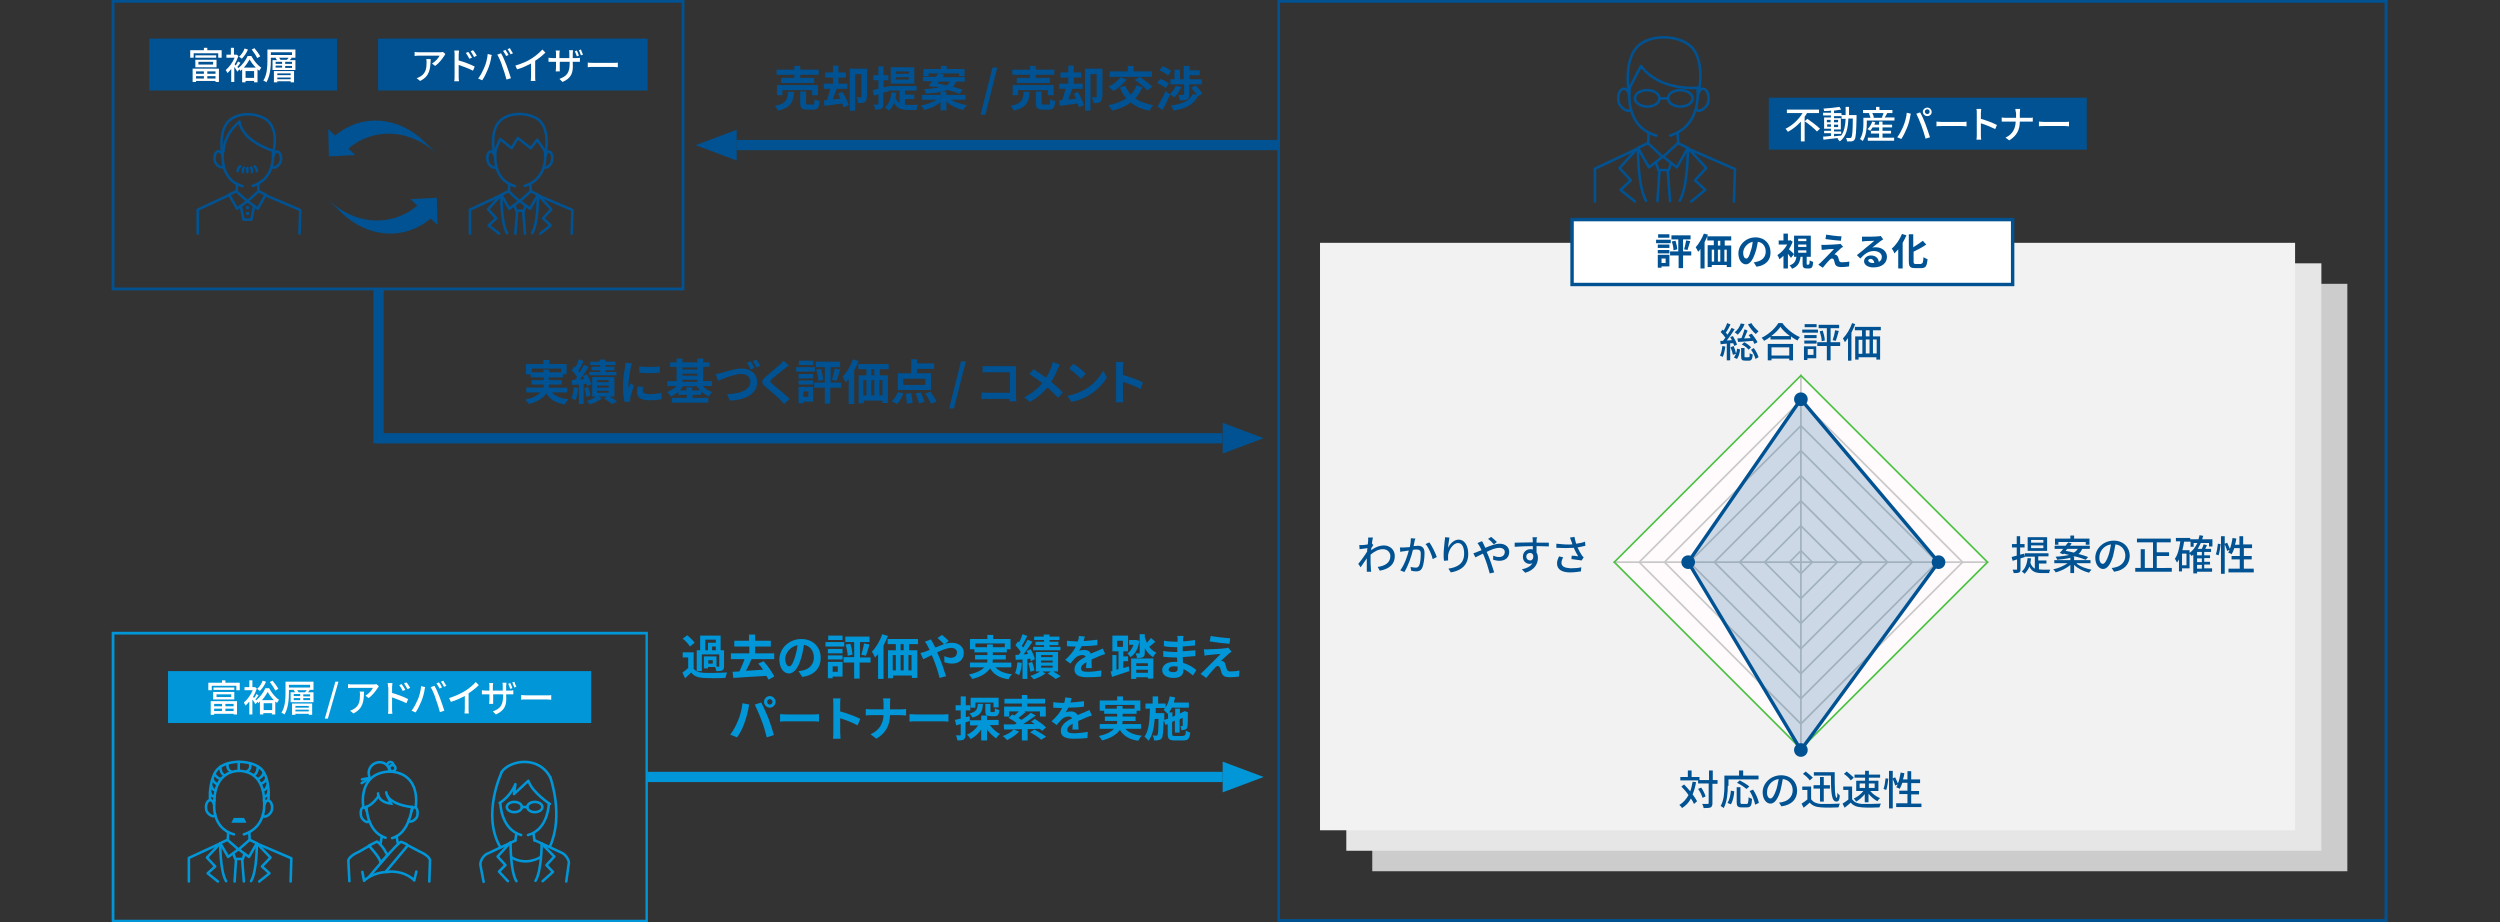<?xml version="1.0" encoding="utf-8"?>
<!-- Generator: Adobe Illustrator 26.4.1, SVG Export Plug-In . SVG Version: 6.00 Build 0)  -->
<svg version="1.1" id="_レイヤー_1" xmlns="http://www.w3.org/2000/svg" xmlns:xlink="http://www.w3.org/1999/xlink" x="0px"
	 y="0px" viewBox="0 0 732 270" style="enable-background:new 0 0 732 270;" xml:space="preserve">
<rect x="0" y="0" width="732" height="270" fill="#333333" stroke="none"/>
<style type="text/css">
	.st0{fill:#005292;}
	.st1{fill:#0096D7;}
	.st2{fill:none;stroke:#005292;stroke-width:0.75;stroke-linecap:round;stroke-linejoin:round;stroke-miterlimit:10;}
	.st3{fill:none;stroke:#005292;stroke-width:0.75;stroke-linecap:round;stroke-miterlimit:10;}
	.st4{fill:none;stroke:#0096D7;stroke-width:0.75;stroke-linecap:round;stroke-miterlimit:10;}
	.st5{fill:none;stroke:#0096D7;stroke-width:0.75;stroke-linecap:round;stroke-linejoin:round;stroke-miterlimit:10;}
	.st6{fill:#CCCCCC;}
	.st7{fill:#E6E6E6;}
	.st8{fill:#F2F2F2;}
	.st9{fill:#FFFAFB;}
	.st10{fill:#C8C8C8;}
	.st11{fill:none;stroke:#C8C8C8;stroke-width:0.5;stroke-miterlimit:10;}
	.st12{fill:#4BC142;}
	.st13{opacity:0.2;fill:#005292;}
	.st14{fill:none;stroke:#005292;stroke-miterlimit:10;}
	.st15{fill:#FFFFFF;}
</style>
<g>
	<path class="st0" d="M199.6,0.8v83.4H33.5V0.8H199.6 M200.4,0H32.7v85h167.7V0L200.4,0z"/>
</g>
<g>
	<path class="st1" d="M189,185.8v83.5H33.5v-83.5H189 M189.7,185h-157v85h157V185L189.7,185z"/>
</g>
<g>
	<path class="st0" d="M698.2,0.8v268.3H374.8V0.8H698.2 M699.1,0H374v270h325.1V0L699.1,0z"/>
</g>
<g>
	<path class="st0" d="M161.6,114.9c1,1.1,2.6,1.8,4.8,2c-0.3,0.4-0.8,1-1,1.5c-2.7-0.4-4.3-1.4-5.4-3.2c-0.8,1.2-2.4,2.4-5.2,3.1
		c-0.2-0.4-0.7-1-1-1.3c2.4-0.5,3.7-1.3,4.5-2.1h-4.2v-1.4h5c0.1-0.3,0.1-0.6,0.1-0.9h-3.6v-1.3h3.6v-0.8h-3.8v-0.9H154v-3h5.1v-1.2
		h1.7v1.2h5.1v3h-1.1v0.9h-4.1v0.8h3.8v1.3h-3.8c0,0.3,0,0.6-0.1,0.9h5.5v1.4H161.6z M159.1,109v-0.8h1.7v0.8h3.5v-1.1h-8.6v1.1
		H159.1z"/>
	<path class="st0" d="M169.3,113.6c-0.1,1.3-0.4,2.7-0.8,3.6c-0.3-0.2-0.9-0.5-1.2-0.6c0.4-0.8,0.6-2.1,0.7-3.2L169.3,113.6z
		 M170.9,112.5v5.8h-1.4v-5.7l-2,0.1l-0.1-1.4l1-0.1c0.2-0.3,0.4-0.5,0.6-0.8c-0.4-0.6-1-1.4-1.6-2l0.8-1.1c0.1,0.1,0.2,0.2,0.3,0.3
		c0.4-0.8,0.8-1.7,1-2.4l1.4,0.5c-0.5,1-1.1,2.1-1.6,2.9c0.2,0.2,0.3,0.4,0.4,0.5c0.5-0.8,0.9-1.6,1.3-2.3l1.4,0.6
		c-0.8,1.2-1.7,2.6-2.6,3.7l1.3-0.1c-0.1-0.3-0.3-0.6-0.4-0.9l1.2-0.5c0.5,0.9,1.1,2.2,1.2,2.9l-1.2,0.6c0-0.2-0.1-0.5-0.2-0.8
		L170.9,112.5z M172.2,113.3c0.3,0.8,0.6,1.8,0.7,2.5l-1.2,0.4c-0.1-0.7-0.3-1.7-0.6-2.5L172.2,113.3z M178.3,116
		c0.9,0.5,1.8,1.1,2.4,1.5l-1.5,0.8c-0.5-0.4-1.5-1.1-2.3-1.6l0.9-0.6h-2.5l0.9,0.6c-0.9,0.7-2.2,1.3-3.4,1.7c-0.3-0.3-0.7-0.7-1-1
		c1-0.3,2.1-0.8,2.8-1.3h-1.2v-5.7h6.5v5.7H178.3z M175.6,106.9h-2.8v-1h2.8v-0.6h1.7v0.6h2.9v1h-2.9v0.5h2.6v1h-2.6v0.5h3.2v1h-8
		v-1h3.2v-0.5h-2.5v-1h2.5V106.9z M174.8,111.9h3.4v-0.6h-3.4V111.9z M174.8,113.5h3.4v-0.6h-3.4V113.5z M174.8,115h3.4v-0.6h-3.4
		V115z"/>
	<path class="st0" d="M184.7,107.6c-0.2,0.9-0.7,3.7-0.7,5.1c0,0.3,0,0.6,0.1,0.9c0.2-0.5,0.4-1,0.6-1.4l0.9,0.7
		c-0.4,1.2-0.9,2.7-1,3.4c0,0.2-0.1,0.5-0.1,0.7c0,0.2,0,0.4,0,0.6l-1.6,0.1c-0.3-1-0.5-2.7-0.5-4.6c0-2.1,0.4-4.5,0.6-5.5
		c0-0.4,0.1-0.9,0.1-1.4l2,0.2C185,106.6,184.8,107.3,184.7,107.6z M188.2,114.4c0,0.6,0.5,1,2,1c1.2,0,2.3-0.1,3.5-0.4l0,1.9
		c-0.9,0.2-2,0.3-3.6,0.3c-2.4,0-3.6-0.9-3.6-2.3c0-0.5,0.1-1.1,0.2-1.8l1.6,0.2C188.2,113.7,188.2,114.1,188.2,114.4z M193.2,107.3
		v1.8c-1.7,0.2-4.3,0.2-6,0v-1.8C188.9,107.5,191.7,107.5,193.2,107.3z"/>
	<path class="st0" d="M205.9,113.2c0.7,0.7,1.7,1.3,2.7,1.6c-0.4,0.3-0.9,0.9-1.1,1.3c-0.8-0.4-1.5-0.9-2.2-1.5v1h-2.5v0.9h4.6v1.4
		h-10.7v-1.4h4.4v-0.9h-2.5v-0.9c-0.7,0.6-1.4,1.1-2.2,1.4c-0.2-0.4-0.7-1-1.1-1.3c1-0.4,2.1-1,2.8-1.8h-2.7v-1.4h2.7v-4.2h-1.9
		v-1.3h1.9v-1.1h1.7v1.1h4.4v-1.1h1.7v1.1h1.9v1.3h-1.9v4.2h2.6v1.4H205.9z M205,114.3c-0.4-0.4-0.7-0.8-1-1.2h-4
		c-0.3,0.4-0.6,0.8-1,1.2h2v-0.9h1.7v0.9H205z M199.8,107.6v0.6h4.4v-0.6H199.8z M199.8,110h4.4v-0.6h-4.4V110z M199.8,111.8h4.4
		v-0.6h-4.4V111.8z"/>
	<path class="st0" d="M211.2,109.2c1.1-0.3,3.9-1.3,6-1.3c2.5,0,4.5,1.5,4.5,4c0,3.2-3,5.2-8,5.4l-0.8-1.9c3.8-0.1,6.8-1.2,6.8-3.6
		c0-1.3-0.9-2.3-2.6-2.3c-2.1,0-5.4,1.4-6.8,2l-0.8-2C210,109.5,210.7,109.3,211.2,109.2z M220.9,107.7l-1.1,0.5
		c-0.3-0.6-0.7-1.4-1.1-2l1.1-0.4C220.1,106.3,220.6,107.2,220.9,107.7z M222.6,107.1l-1.1,0.5c-0.3-0.6-0.7-1.4-1.1-1.9l1.1-0.4
		C221.8,105.7,222.3,106.6,222.6,107.1z"/>
	<path class="st0" d="M229.8,107.9c-0.9,0.7-2.8,2.2-3.7,3c-0.7,0.6-0.7,0.8,0,1.5c1.1,0.9,3.7,3,5.1,4.4l-1.6,1.5
		c-0.4-0.4-0.8-0.9-1.2-1.3c-0.9-0.9-2.9-2.6-4.2-3.7c-1.4-1.2-1.3-1.9,0.1-3.1c1.1-0.9,3-2.5,4-3.4c0.4-0.4,0.9-0.9,1.1-1.2
		l1.6,1.4C230.5,107.3,230.1,107.7,229.8,107.9z"/>
	<path class="st0" d="M238.6,108.8h-5.5v-1.3h5.5V108.8z M238.1,117.6h-2.9v0.5h-1.4v-4.8h4.3V117.6z M233.8,109.5h4.3v1.3h-4.3
		V109.5z M233.8,111.4h4.3v1.2h-4.3V111.4z M238.1,106.9h-4.2v-1.3h4.2V106.9z M235.2,114.6v1.6h1.5v-1.6H235.2z M246.2,113.5h-3.1
		v4.7h-1.6v-4.7h-3.1V112h3.1v-4.5h-2.6v-1.6h7.1v1.6h-2.8v4.5h3.1V113.5z M240.4,108c0.3,1,0.6,2.4,0.6,3.2l-1.4,0.3
		c0-0.9-0.3-2.2-0.6-3.3L240.4,108z M243.6,111.2c0.3-0.9,0.6-2.3,0.8-3.3l1.6,0.3c-0.4,1.2-0.7,2.5-1.1,3.3L243.6,111.2z"/>
	<path class="st0" d="M251.4,105.7c-0.4,0.9-0.8,1.9-1.3,2.8v9.8h-1.6V111c-0.3,0.4-0.6,0.7-0.9,1c-0.2-0.4-0.6-1.3-0.9-1.7
		c1.2-1.2,2.4-3.2,3-5.1L251.4,105.7z M257.6,108.1v1.8h2.4v8.1h-1.6v-0.7h-5.5v0.8h-1.5v-8.2h2.3v-1.8h-2.4v-1.5h8.9v1.5H257.6z
		 M252.8,115.8h0.9v-4.5h-0.9V115.8z M255.1,111.3v4.5h0.9v-4.5H255.1z M256,108.1h-0.9v1.8h0.9V108.1z M258.4,111.3h-0.9v4.5h0.9
		V111.3z"/>
	<path class="st0" d="M261.1,117.5c0.7-0.6,1.4-1.7,1.8-2.7l1.6,0.4c-0.4,1.1-1.1,2.3-1.8,3.1L261.1,117.5z M272.6,114.2h-9.7v-4.9
		h3.9v-4.1h1.7v1.2h5v1.6h-5v1.3h4.1V114.2z M270.9,110.9h-6.4v1.8h6.4V110.9z M266.8,115.1c0.2,1,0.4,2.2,0.4,2.9l-1.7,0.2
		c0-0.7-0.1-2-0.3-2.9L266.8,115.1z M269.6,114.9c0.4,0.9,0.9,2,1.1,2.8l-1.6,0.4c-0.2-0.7-0.6-1.9-1-2.9L269.6,114.9z M272.4,114.7
		c0.7,0.9,1.5,2.1,1.8,2.9l-1.6,0.6c-0.3-0.8-1.1-2.1-1.7-3L272.4,114.7z"/>
	<path class="st0" d="M281.4,105.8h1.4l-3.5,13.8h-1.4L281.4,105.8z"/>
	<path class="st0" d="M289.2,107.2h7.1c0.4,0,1,0,1.2,0c0,0.3,0,0.9,0,1.3v7.3c0,0.5,0,1.2,0.1,1.7h-2c0-0.2,0-0.5,0-0.7h-6.4
		c-0.5,0-1.3,0-1.8,0.1v-2c0.5,0,1.1,0.1,1.8,0.1h6.5V109h-6.3c-0.6,0-1.3,0-1.7,0.1v-1.9C288,107.2,288.8,107.2,289.2,107.2z"/>
	<path class="st0" d="M309.7,108c-0.4,1.1-1.1,2.5-1.9,3.8c1.2,1,2.4,2.1,3.4,3.1l-1.4,1.6c-1-1.1-2-2.1-3.1-3.1
		c-1.2,1.5-2.8,3-5.2,4.3l-1.6-1.4c2.3-1.1,3.9-2.5,5.3-4.1c-1-0.8-2.4-1.8-3.8-2.7l1.2-1.4c1.1,0.7,2.6,1.7,3.7,2.5
		c0.7-1.1,1.2-2.2,1.6-3.3c0.1-0.4,0.3-0.9,0.3-1.3l2.1,0.7C310.2,107.1,309.9,107.7,309.7,108z"/>
	<path class="st0" d="M317.9,113.9c2.4-1.4,4.2-3.6,5.1-5.4l1.1,2c-1.1,1.9-2.9,3.8-5.2,5.2c-1.4,0.9-3.2,1.6-5.2,2l-1.2-1.8
		C314.7,115.5,316.5,114.7,317.9,113.9z M317.9,109.4l-1.4,1.5c-0.7-0.8-2.5-2.3-3.5-3l1.3-1.4C315.2,107.1,317.1,108.5,317.9,109.4
		z"/>
	<path class="st0" d="M326.8,107.7c0-0.5,0-1.2-0.1-1.7h2.2c-0.1,0.5-0.1,1.1-0.1,1.7v2.1c1.9,0.5,4.6,1.5,5.9,2.2l-0.8,1.9
		c-1.4-0.8-3.5-1.6-5.1-2.1v4c0,0.4,0.1,1.4,0.1,2h-2.2c0.1-0.6,0.1-1.4,0.1-2V107.7z"/>
</g>
<g>
	<path class="st0" d="M232.5,26.9c-0.2,2.8-0.8,4.6-4.7,5.5c-0.2-0.4-0.6-1.1-0.9-1.4c3.3-0.6,3.7-1.9,3.8-4.1H232.5z M232.6,21.9
		h-5.2v-1.5h5.2v-1.1h1.7v1.1h5.4v1.5h-5.4v0.9h4.1v1.5h-9.7v-1.5h3.9V21.9z M237.8,27.9v-1.5h-8.7v1.5h-1.6v-3h12v3H237.8z
		 M237.9,30.7c0.5,0,0.5-0.2,0.6-1.7c0.3,0.3,1.1,0.5,1.5,0.6c-0.2,2-0.6,2.5-1.9,2.5h-1.8c-1.6,0-2-0.5-2-2v-3.3h1.7v3.3
		c0,0.4,0.1,0.5,0.6,0.5H237.9z"/>
	<path class="st0" d="M246.7,26.9c0.7,1.2,1.5,2.9,1.8,3.9l-1.5,0.6c-0.1-0.3-0.2-0.7-0.4-1.1l-5.2,0.7l-0.2-1.6l0.9-0.1
		c0.4-1,0.7-2.2,1-3.3h-1.9v-1.5h2.7v-1.8h-2.3v-1.5h2.3v-2h1.6v2h2.2v1.5h-2.2v1.8h2.6v1.5H245c-0.4,1-0.8,2.2-1.2,3.1l2.3-0.2
		c-0.2-0.5-0.5-1-0.7-1.5L246.7,26.9z M253.8,28.3c0,0.7-0.1,1.3-0.6,1.6c-0.5,0.3-1.1,0.3-1.9,0.3c-0.1-0.5-0.3-1.3-0.5-1.7
		c0.5,0,1,0,1.2,0c0.2,0,0.2-0.1,0.2-0.2v-6.6h-1.8v10.7h-1.6V20.1h5.1V28.3z"/>
	<path class="st0" d="M258.6,27.1v3.3c0,0.8-0.1,1.2-0.5,1.4c-0.4,0.3-1,0.3-1.9,0.3c0-0.4-0.2-1.1-0.4-1.5c0.5,0,1,0,1.2,0
		c0.2,0,0.2-0.1,0.2-0.2v-2.8c-0.5,0.1-0.9,0.3-1.3,0.4l-0.4-1.6c0.5-0.1,1-0.3,1.7-0.4v-2.5h-1.5v-1.5h1.5v-2.6h1.5v2.6h1.4v1.5
		h-1.4v2.1l1.3-0.3l0.2,1.5L258.6,27.1z M265,30.7c0.3,0,0.6,0,1,0c0.5,0,2.2,0,2.8,0c-0.2,0.3-0.4,1-0.4,1.5h-2.4
		c-1.8,0-3.2-0.3-4.2-2c-0.4,0.9-0.9,1.6-1.5,2.2c-0.3-0.3-0.9-0.8-1.2-1c1.2-0.9,1.7-2.5,1.9-4.4l1.5,0.2c-0.1,0.5-0.2,1-0.3,1.4
		c0.3,0.8,0.7,1.3,1.2,1.6v-3.7h-3.3v-1.3h8.3v1.3H265v1.2h2.7V29H265V30.7z M267.7,24.5h-6.9v-4.8h6.9V24.5z M266.1,20.9h-3.8v0.7
		h3.8V20.9z M266.1,22.6h-3.8v0.7h3.8V22.6z"/>
	<path class="st0" d="M278.4,29.2c1.2,0.7,3,1.3,4.7,1.6c-0.4,0.4-0.8,1-1.1,1.4c-1.8-0.4-3.6-1.3-4.9-2.4v2.5h-1.7v-2.4
		c-1.3,1.1-3,1.9-4.8,2.3c-0.2-0.4-0.7-1-1-1.3c1.7-0.3,3.4-0.9,4.6-1.7H270v-1.4h5.4v-0.9c-1.1,0.3-2.5,0.4-4.3,0.5
		c-0.1-0.4-0.3-1-0.5-1.3c1.9-0.1,3.3-0.3,4.4-0.5c-0.4-0.1-0.9-0.2-1.3-0.3l-0.2,0.2l-1.6-0.4c0.3-0.4,0.7-0.8,1.1-1.3h-2.8v-1.3
		h3.8c0.3-0.4,0.5-0.7,0.8-1h-2.9v0.8h-1.5v-2.1h5.1v-0.9h1.7v0.9h5.2v2.1h-1.6v-0.8h-5.6l1.3,0.4c-0.2,0.2-0.3,0.4-0.5,0.7h6.5v1.3
		H280c-0.3,0.6-0.6,1.1-1.1,1.5c1.1,0.3,2.2,0.6,3,0.9l-1,1.2c-0.8-0.4-2.1-0.8-3.5-1.2c-0.4,0.2-1,0.4-1.6,0.5h1.3v1h5.6v1.4H278.4
		z M274.5,24.4c0.8,0.2,1.7,0.4,2.6,0.6c0.5-0.3,0.8-0.7,1.1-1.1h-3.3L274.5,24.4z"/>
	<path class="st0" d="M290.6,19.8h1.4l-3.5,13.8h-1.4L290.6,19.8z"/>
	<path class="st0" d="M301.5,26.9c-0.2,2.8-0.8,4.6-4.7,5.5c-0.2-0.4-0.6-1.1-0.9-1.4c3.3-0.6,3.7-1.9,3.8-4.1H301.5z M301.6,21.9
		h-5.2v-1.5h5.2v-1.1h1.7v1.1h5.4v1.5h-5.4v0.9h4.1v1.5h-9.7v-1.5h3.9V21.9z M306.8,27.9v-1.5h-8.7v1.5h-1.6v-3h12v3H306.8z
		 M306.9,30.7c0.5,0,0.5-0.2,0.6-1.7c0.3,0.3,1.1,0.5,1.5,0.6c-0.2,2-0.6,2.5-1.9,2.5h-1.8c-1.6,0-2-0.5-2-2v-3.3h1.7v3.3
		c0,0.4,0.1,0.5,0.6,0.5H306.9z"/>
	<path class="st0" d="M315.6,26.9c0.7,1.2,1.5,2.9,1.8,3.9l-1.5,0.6c-0.1-0.3-0.2-0.7-0.4-1.1l-5.2,0.7l-0.2-1.6l0.9-0.1
		c0.4-1,0.7-2.2,1-3.3h-1.9v-1.5h2.7v-1.8h-2.3v-1.5h2.3v-2h1.6v2h2.2v1.5h-2.2v1.8h2.6v1.5H314c-0.4,1-0.8,2.2-1.2,3.1l2.3-0.2
		c-0.2-0.5-0.5-1-0.7-1.5L315.6,26.9z M322.7,28.3c0,0.7-0.1,1.3-0.6,1.6c-0.5,0.3-1.1,0.3-1.9,0.3c-0.1-0.5-0.3-1.3-0.5-1.7
		c0.5,0,1,0,1.2,0c0.2,0,0.2-0.1,0.2-0.2v-6.6h-1.8v10.7h-1.6V20.1h5.1V28.3z"/>
	<path class="st0" d="M334.5,25.5c-0.5,1.3-1.3,2.4-2.1,3.3c1.4,1,3.1,1.6,5.3,2c-0.4,0.4-0.9,1.1-1.1,1.6c-2.3-0.4-4.1-1.2-5.5-2.4
		c-1.5,1.1-3.3,1.9-5.5,2.4c-0.2-0.4-0.7-1.2-1.1-1.6c2.1-0.4,3.9-1.1,5.3-2c-0.8-0.9-1.4-2-1.9-3.2l1.6-0.5c0.4,1,0.9,1.8,1.6,2.6
		c0.7-0.7,1.3-1.6,1.6-2.7L334.5,25.5z M329.9,23.3c-1,1.3-2.6,2.6-3.9,3.4c-0.3-0.4-1-1-1.4-1.3c1.3-0.7,2.7-1.7,3.5-2.8
		L329.9,23.3z M333.7,22.5h-8.8v-1.6h5.3v-1.6h1.7v1.6h5.4v1.6H333.7c1.3,0.8,2.9,2.1,3.7,2.9l-1.5,1.1c-0.7-0.9-2.3-2.2-3.6-3.1
		L333.7,22.5z"/>
	<path class="st0" d="M341.3,25.8c-0.5-0.5-1.6-1.1-2.5-1.5l0.9-1.2c0.9,0.3,2,0.9,2.6,1.3L341.3,25.8z M338.9,31.2
		c0.7-1.1,1.6-2.8,2.4-4.5l1.3,1c-0.7,1.5-1.4,3.1-2.2,4.5L338.9,31.2z M342,22.1c-0.5-0.5-1.6-1.1-2.5-1.5l0.9-1.2
		c0.9,0.3,2,0.9,2.5,1.4L342,22.1z M345.9,25.5c-0.5,1.1-1.3,2.3-2.1,3c-0.3-0.3-0.9-0.7-1.3-0.9c0.7-0.6,1.4-1.6,1.8-2.5
		L345.9,25.5z M343.9,23.2v-2.8h1.6v2.8h1.1v-3.9h1.7v1.3h3V22h-3v1.2h3.6v1.5h-3.7v3c0,0.8-0.1,1.2-0.6,1.4
		c-0.5,0.2-1.2,0.3-2.1,0.3c-0.1-0.5-0.3-1.1-0.4-1.6c0.5,0,1.2,0,1.4,0c0.2,0,0.2,0,0.2-0.2v-2.9h-4v-1.5H343.9z M350.7,28.2
		c-1.2,2.5-3.6,3.6-7.1,4.2c-0.1-0.5-0.5-1.1-0.8-1.5c3.2-0.4,5.4-1.3,6.5-3.4l1.1,0.3c-0.4-0.7-1.1-1.5-1.6-2.1l1.3-0.7
		c0.7,0.7,1.6,1.8,1.9,2.5L350.7,28.2z"/>
</g>
<g>
	<path class="st1" d="M203,195.6c0.5,0.9,1.5,1.3,3,1.4c1.7,0.1,5,0,6.9-0.1c-0.2,0.4-0.4,1.2-0.5,1.6c-1.7,0.1-4.7,0.1-6.4,0
		c-1.7-0.1-2.8-0.5-3.6-1.6c-0.6,0.5-1.1,1.1-1.8,1.7l-0.8-1.7c0.5-0.3,1.2-0.8,1.7-1.3v-3.1h-1.6v-1.5h3.2V195.6z M202,189.3
		c-0.4-0.7-1.3-1.7-2.1-2.3l1.3-1c0.8,0.6,1.8,1.6,2.2,2.2L202,189.3z M205.5,196.5H204v-6.1h1v-4.3h6v4.3h1v4.7
		c0,0.6-0.1,1-0.5,1.2c-0.4,0.2-1,0.2-1.8,0.2c0-0.4-0.2-0.9-0.3-1.2h-2.1v0.4h-1.2v-3.5h3.7v3c0.3,0,0.5,0,0.6,0
		c0.2,0,0.2,0,0.2-0.2v-3.4h-5.1V196.5z M206.5,190.4h0.8v-2.2h2.3v-0.9h-3.1V190.4z M208.7,193.3h-1.3v1h1.3V193.3z M209.6,189.3
		h-1.1v1.1h1.1V189.3z"/>
	<path class="st1" d="M220.1,192.9c-0.5,1.2-1.1,2.5-1.7,3.5c1.6-0.1,3.3-0.2,5-0.3c-0.4-0.7-0.9-1.3-1.4-1.8l1.6-0.7
		c1.2,1.4,2.5,3.2,3.1,4.5l-1.7,0.9c-0.1-0.3-0.4-0.7-0.6-1.1c-3.5,0.2-7.1,0.4-9.7,0.6l-0.2-1.8l2-0.1c0.5-1.1,1.1-2.4,1.5-3.6h-4
		v-1.7h5.4v-2H215v-1.7h4.3v-1.8h1.8v1.8h4.6v1.7h-4.6v2h5.6v1.7H220.1z"/>
	<path class="st1" d="M234.9,198.2l-1.1-1.7c0.5-0.1,0.9-0.1,1.3-0.2c1.8-0.4,3.2-1.7,3.2-3.8c0-1.9-1.1-3.4-2.9-3.7
		c-0.2,1.2-0.4,2.5-0.8,3.8c-0.8,2.8-2,4.6-3.6,4.6c-1.6,0-2.8-1.7-2.8-4.1c0-3.2,2.8-6,6.4-6c3.5,0,5.7,2.4,5.7,5.5
		C240.3,195.6,238.5,197.7,234.9,198.2z M231.1,195.1c0.6,0,1.1-0.9,1.7-2.8c0.3-1,0.6-2.2,0.7-3.4c-2.3,0.5-3.6,2.5-3.6,4.1
		C230,194.4,230.5,195.1,231.1,195.1z"/>
	<path class="st1" d="M247.2,189.3h-5.5V188h5.5V189.3z M246.7,198.1h-2.9v0.5h-1.4v-4.8h4.3V198.1z M242.4,190h4.3v1.3h-4.3V190z
		 M242.4,191.9h4.3v1.2h-4.3V191.9z M246.7,187.4h-4.2v-1.3h4.2V187.4z M243.8,195.1v1.6h1.5v-1.6H243.8z M254.8,194h-3.1v4.7h-1.6
		V194H247v-1.6h3.1V188h-2.6v-1.6h7.1v1.6h-2.8v4.5h3.1V194z M249,188.5c0.3,1,0.6,2.4,0.6,3.2l-1.4,0.3c0-0.9-0.3-2.2-0.6-3.3
		L249,188.5z M252.2,191.7c0.3-0.9,0.6-2.3,0.8-3.3l1.6,0.3c-0.4,1.2-0.7,2.5-1.1,3.3L252.2,191.7z"/>
	<path class="st1" d="M260,186.2c-0.4,0.9-0.8,1.9-1.3,2.8v9.8h-1.6v-7.3c-0.3,0.4-0.6,0.7-0.9,1c-0.2-0.4-0.6-1.3-0.9-1.7
		c1.2-1.2,2.4-3.2,3-5.1L260,186.2z M266.2,188.6v1.8h2.4v8.1H267v-0.7h-5.5v0.8h-1.5v-8.2h2.3v-1.8h-2.4v-1.5h8.9v1.5H266.2z
		 M261.4,196.3h0.9v-4.5h-0.9V196.3z M263.7,191.8v4.5h0.9v-4.5H263.7z M264.6,188.6h-0.9v1.8h0.9V188.6z M267,191.8H266v4.5h0.9
		V191.8z"/>
	<path class="st1" d="M270.9,190.8c0.4-0.2,0.8-0.3,1.3-0.5c-0.2-0.4-0.4-0.8-0.6-1.2c-0.2-0.4-0.5-0.9-0.8-1.2l1.8-0.7
		c0.1,0.3,0.4,0.8,0.6,1.1c0.2,0.4,0.4,0.9,0.7,1.3c0.9-0.4,1.7-0.7,2.5-1c-0.5-0.5-1.4-1.4-1.9-1.8l1.3-0.9c0.5,0.4,1.6,1.3,2,1.8
		l-1.1,0.8c0.7-0.2,1.4-0.3,2-0.3c2.2,0,3.5,1.3,3.5,2.9c0,2-1.3,3.2-3.5,3.2c-0.8,0-1.6-0.2-2.2-0.4l0-1.8c0.6,0.3,1.3,0.5,1.9,0.5
		c1.1,0,1.8-0.6,1.8-1.6c0-0.7-0.6-1.3-1.7-1.3c-1.1,0-2.6,0.6-4.1,1.3c0.1,0.3,0.3,0.6,0.4,0.9c0.7,1.5,1.7,4.5,2.2,6.1l-1.9,0.5
		c-0.4-1.8-1.2-4.1-1.9-5.8c-0.1-0.3-0.3-0.6-0.4-0.9c-1,0.5-1.9,1-2.5,1.2l-0.8-1.8C270,191.1,270.6,190.9,270.9,190.8z"/>
	<path class="st1" d="M291.5,195.4c1,1.1,2.6,1.8,4.8,2c-0.3,0.3-0.8,1-1,1.5c-2.7-0.4-4.3-1.4-5.4-3.2c-0.8,1.2-2.4,2.4-5.2,3.1
		c-0.2-0.4-0.7-1-1-1.3c2.4-0.5,3.7-1.3,4.5-2.1h-4.2v-1.4h5c0.1-0.3,0.1-0.6,0.1-0.9h-3.6v-1.3h3.6v-0.8h-3.8v-0.9H284v-3h5.1v-1.2
		h1.7v1.2h5.1v3h-1.1v0.9h-4.1v0.8h3.8v1.3h-3.8c0,0.3,0,0.6-0.1,0.9h5.5v1.4H291.5z M289,189.5v-0.8h1.7v0.8h3.5v-1.1h-8.6v1.1H289
		z"/>
	<path class="st1" d="M299.2,194.1c-0.1,1.3-0.4,2.7-0.8,3.6c-0.3-0.2-0.9-0.5-1.2-0.6c0.4-0.8,0.6-2.1,0.7-3.2L299.2,194.1z
		 M300.8,193v5.8h-1.4v-5.7l-2,0.1l-0.1-1.4l1-0.1c0.2-0.3,0.4-0.5,0.6-0.8c-0.4-0.6-1-1.4-1.6-2l0.8-1.1c0.1,0.1,0.2,0.2,0.3,0.3
		c0.4-0.8,0.8-1.7,1-2.4l1.4,0.5c-0.5,1-1.1,2.1-1.6,2.9c0.2,0.2,0.3,0.4,0.4,0.5c0.5-0.8,0.9-1.6,1.3-2.3l1.4,0.6
		c-0.8,1.2-1.7,2.6-2.6,3.7l1.3-0.1c-0.1-0.3-0.3-0.6-0.4-0.9l1.2-0.5c0.5,0.9,1.1,2.2,1.2,2.9l-1.2,0.6c0-0.2-0.1-0.5-0.2-0.8
		L300.8,193z M302.2,193.8c0.3,0.8,0.6,1.8,0.7,2.5l-1.2,0.4c-0.1-0.7-0.3-1.7-0.6-2.5L302.2,193.8z M308.2,196.5
		c0.9,0.5,1.8,1.1,2.4,1.5l-1.5,0.8c-0.5-0.4-1.5-1.1-2.3-1.6l0.9-0.6h-2.5l0.9,0.6c-0.9,0.7-2.2,1.3-3.4,1.7c-0.3-0.3-0.7-0.7-1-1
		c1-0.3,2.1-0.8,2.8-1.3h-1.2v-5.7h6.5v5.7H308.2z M305.6,187.4h-2.8v-1h2.8v-0.6h1.7v0.6h2.9v1h-2.9v0.5h2.6v1h-2.6v0.5h3.2v1h-8
		v-1h3.2v-0.5h-2.5v-1h2.5V187.4z M304.8,192.4h3.4v-0.6h-3.4V192.4z M304.8,194h3.4v-0.6h-3.4V194z M304.8,195.5h3.4v-0.6h-3.4
		V195.5z"/>
	<path class="st1" d="M317.3,187.7c1.3-0.1,2.7-0.2,4-0.4l0,1.6c-1.3,0.2-3.1,0.3-4.6,0.3c-0.2,0.5-0.5,1-0.8,1.4
		c0.4-0.2,1.1-0.3,1.6-0.3c0.9,0,1.6,0.4,1.9,1.1c0.7-0.3,1.3-0.6,1.9-0.8c0.5-0.2,1-0.5,1.6-0.7l0.7,1.6c-0.4,0.1-1.2,0.4-1.7,0.6
		c-0.6,0.3-1.4,0.6-2.3,1c0,0.8,0,1.8,0.1,2.5h-1.7c0-0.4,0.1-1.1,0.1-1.7c-1.1,0.6-1.6,1.1-1.6,1.8c0,0.8,0.7,1,2,1
		c1.2,0,2.7-0.2,4-0.4l-0.1,1.8c-0.9,0.1-2.6,0.2-4,0.2c-2.2,0-3.8-0.5-3.8-2.3c0-1.8,1.7-2.9,3.3-3.7c-0.2-0.4-0.6-0.5-1-0.5
		c-0.8,0-1.7,0.4-2.2,1c-0.4,0.4-0.8,0.9-1.3,1.5l-1.5-1.1c1.5-1.4,2.5-2.6,3.1-3.9c-0.1,0-0.1,0-0.2,0c-0.6,0-1.6,0-2.4-0.1v-1.6
		c0.7,0.1,1.8,0.2,2.5,0.2c0.2,0,0.4,0,0.7,0c0.2-0.6,0.3-1.1,0.3-1.6l1.8,0.2C317.5,186.7,317.4,187.2,317.3,187.7z"/>
	<path class="st1" d="M328.9,195.6c0.5-0.1,1.1-0.3,1.6-0.5l0.2,1.4c-1.8,0.6-3.7,1.2-5.1,1.7l-0.4-1.6l0.5-0.1v-4.7h1.2v4.3
		l0.6-0.2v-5.2h-1.8v-4.6h4.6v4.6h-1.4v1.5h1.4v1.4h-1.4V195.6z M327.1,189.4h1.7v-1.8h-1.7V189.4z M333.6,187.6
		c-0.3,2.3-1.2,3.9-2.6,4.8c-0.2-0.3-0.6-0.8-0.9-1.1c0.8-0.5,1.4-1.4,1.8-2.5h-1.3v-1.4h1.8l0.3,0L333.6,187.6z M331.2,192.8h6.5
		v5.9h-1.6v-0.4h-3.4v0.5h-1.5V192.8z M335.2,191.1c0,0.7-0.1,1-0.5,1.3c-0.4,0.2-1,0.3-1.8,0.3c0-0.4-0.2-1-0.4-1.4
		c0.4,0,0.9,0,1,0c0.2,0,0.2-0.1,0.2-0.2v-5.4h1.5v0.9c0.2,0.5,0.4,1.1,0.6,1.6c0.5-0.5,0.9-1,1.2-1.4l1.3,1.1
		c-0.6,0.5-1.3,1.1-1.8,1.5c0.5,0.7,1.2,1.3,2.1,1.7c-0.3,0.3-0.8,0.9-1,1.3c-1-0.6-1.8-1.5-2.4-2.6V191.1z M332.7,194.2v0.8h3.4
		v-0.8H332.7z M336.1,197v-0.9h-3.4v0.9H336.1z"/>
	<path class="st1" d="M346.4,187.2c0,0.1,0,0.4,0,0.6c1.1-0.1,2.3-0.2,3.5-0.4l0,1.6c-0.9,0.1-2.2,0.2-3.6,0.3c0,0.5,0,1,0,1.4
		c1.4-0.1,2.6-0.2,3.7-0.3l0,1.7c-1.3,0.1-2.4,0.2-3.7,0.3c0,0.5,0.1,1.1,0.1,1.7c1.8,0.5,3.1,1.4,3.9,2.1l-1,1.6
		c-0.8-0.7-1.7-1.4-2.8-1.9c0,0.2,0,0.4,0,0.5c0,1.2-0.9,2.1-2.8,2.1c-2.2,0-3.4-0.9-3.4-2.3c0-1.4,1.3-2.4,3.5-2.4
		c0.3,0,0.6,0,0.9,0c0-0.4,0-0.9-0.1-1.3c-0.2,0-0.5,0-0.7,0c-0.8,0-2.4-0.1-3.3-0.2l0-1.7c0.9,0.2,2.6,0.3,3.4,0.3
		c0.2,0,0.4,0,0.7,0c0-0.5,0-1,0-1.4c-0.2,0-0.4,0-0.5,0c-0.9,0-2.5-0.1-3.4-0.3l0-1.6c1,0.2,2.6,0.3,3.5,0.3c0.2,0,0.4,0,0.5,0
		c0-0.3,0-0.5,0-0.7c0-0.3,0-0.7-0.1-1h1.9C346.4,186.5,346.4,186.9,346.4,187.2z M343.6,196.8c0.7,0,1.2-0.2,1.2-1
		c0-0.2,0-0.4,0-0.6c-0.4-0.1-0.8-0.1-1.1-0.1c-1,0-1.5,0.4-1.5,0.9C342.1,196.5,342.6,196.8,343.6,196.8z"/>
	<path class="st1" d="M359.8,191.4c-0.6,0.5-1.9,1.8-2.3,2.1c0.1,0,0.4,0,0.5,0.1c0.4,0.1,0.7,0.4,0.8,1c0.1,0.4,0.3,0.9,0.4,1.3
		c0.1,0.4,0.4,0.7,1,0.7c1.1,0,2-0.1,2.7-0.3l-0.1,1.8c-0.6,0.1-2,0.2-2.7,0.2c-1.3,0-2-0.3-2.4-1.2c-0.1-0.4-0.3-1.1-0.4-1.4
		c-0.2-0.5-0.5-0.7-0.7-0.7c-0.3,0-0.6,0.2-0.9,0.6c-0.5,0.5-1.5,1.6-2.5,2.9l-1.7-1.2c0.3-0.2,0.6-0.5,1-0.9
		c0.7-0.7,3.6-3.6,4.9-4.9c-1,0-2.7,0.2-3.5,0.3c-0.5,0-0.9,0.1-1.2,0.2l-0.2-1.9c0.3,0,0.8,0.1,1.3,0c0.7,0,3.8-0.1,5-0.3
		c0.3,0,0.6-0.1,0.8-0.2l1,1.2C360.4,190.9,360.1,191.2,359.8,191.4z M360.2,186.9l-0.2,1.6c-1.5-0.1-4.1-0.4-5.8-0.7l0.3-1.6
		C356.1,186.5,358.8,186.8,360.2,186.9z"/>
	<path class="st1" d="M217.4,205.9l2,0.4c-0.1,0.4-0.3,1.1-0.3,1.4c-0.2,1-0.7,2.9-1.2,4.2c-0.5,1.4-1.3,3-2.1,4l-2-0.8
		c0.9-1.1,1.7-2.7,2.2-3.9C216.7,209.7,217.2,207.7,217.4,205.9z M221,206.3l1.9-0.6c0.6,1.1,1.5,3.2,2.1,4.6
		c0.5,1.3,1.2,3.5,1.6,4.9l-2.1,0.7c-0.4-1.7-0.9-3.4-1.5-4.9C222.5,209.5,221.5,207.4,221,206.3z M225.4,203.8
		c0.9,0,1.7,0.8,1.7,1.7c0,0.9-0.8,1.7-1.7,1.7c-0.9,0-1.7-0.8-1.7-1.7C223.7,204.6,224.5,203.8,225.4,203.8z M225.4,206.3
		c0.4,0,0.8-0.4,0.8-0.8c0-0.4-0.4-0.8-0.8-0.8s-0.8,0.4-0.8,0.8C224.6,205.9,225,206.3,225.4,206.3z"/>
	<path class="st1" d="M230.7,209.2h7.5c0.7,0,1.3-0.1,1.6-0.1v2.2c-0.3,0-1.1-0.1-1.6-0.1h-7.5c-0.8,0-1.7,0-2.3,0.1v-2.2
		C228.9,209.1,230,209.2,230.7,209.2z"/>
	<path class="st1" d="M244,206.2c0-0.5,0-1.2-0.1-1.7h2.2c-0.1,0.5-0.1,1.1-0.1,1.7v2.1c1.9,0.5,4.6,1.5,5.9,2.2l-0.8,1.9
		c-1.4-0.8-3.5-1.6-5.1-2.1v4c0,0.4,0.1,1.4,0.1,2h-2.2c0.1-0.6,0.1-1.4,0.1-2V206.2z"/>
	<path class="st1" d="M258.5,204.5h2.2c-0.1,0.4-0.1,1.2-0.1,1.7v1.5h3.2c0.6,0,1.2-0.1,1.5-0.1v1.9c-0.3,0-1-0.1-1.5-0.1h-3.2
		c-0.1,2.8-1,5.1-4,6.9l-1.7-1.3c2.7-1.2,3.7-3.3,3.8-5.6h-3.6c-0.6,0-1.2,0-1.6,0.1v-1.9c0.4,0,1,0.1,1.6,0.1h3.6v-1.5
		C258.7,205.7,258.7,204.9,258.5,204.5z"/>
	<path class="st1" d="M268.6,209.2h7.5c0.7,0,1.3-0.1,1.6-0.1v2.2c-0.3,0-1.1-0.1-1.6-0.1h-7.5c-0.8,0-1.7,0-2.3,0.1v-2.2
		C266.9,209.1,267.9,209.2,268.6,209.2z"/>
	<path class="st1" d="M284,211.1c-0.4,0.1-0.9,0.3-1.3,0.4v3.5c0,0.8-0.1,1.2-0.5,1.5c-0.4,0.3-1,0.3-1.9,0.3c0-0.4-0.2-1.1-0.4-1.5
		c0.5,0,1,0,1.2,0c0.2,0,0.2-0.1,0.2-0.2v-3.1c-0.5,0.1-0.9,0.3-1.3,0.4l-0.4-1.6c0.5-0.1,1.1-0.3,1.7-0.4v-2.4h-1.5v-1.5h1.5v-2.6
		h1.5v2.6h1.3v1.5h-1.3v2l1.1-0.3L284,211.1z M289.9,212.4c0.8,1,1.8,2,2.9,2.5c-0.4,0.3-0.9,0.9-1.1,1.3c-1-0.6-1.9-1.6-2.7-2.6
		v3.2h-1.7v-3.2c-0.8,1.2-1.9,2.2-3.1,2.8c-0.2-0.4-0.7-1-1.1-1.3c1.3-0.5,2.5-1.5,3.3-2.7h-2.4v-1.5h3.3v-1.4h1.6
		c-0.3-0.3-0.4-0.7-0.4-1.4v-2h1.5v2c0,0.3,0.1,0.4,0.3,0.4h0.7c0.3,0,0.3-0.1,0.3-1.1c0.3,0.2,0.9,0.4,1.3,0.5
		c-0.1,1.5-0.5,1.8-1.4,1.8h-1.1c-0.5,0-0.8-0.1-1.1-0.2v1.3h3.4v1.5H289.9z M287.8,206.1c-0.1,2.1-0.6,3.4-3.1,4
		c-0.1-0.3-0.5-0.9-0.8-1.2c2-0.5,2.3-1.3,2.4-2.8H287.8z M285.6,207.2h-1.4v-2.9h8.2v2.8h-1.5v-1.4h-5.3V207.2z"/>
	<path class="st1" d="M298.4,214.2c-0.9,1-2.3,1.9-3.5,2.5c-0.3-0.3-0.9-0.9-1.3-1.2c1.2-0.4,2.5-1.1,3.2-1.9L298.4,214.2z
		 M300.9,213.5v3.3h-1.7v-3.3c-1.9,0.1-3.7,0.1-5.2,0.1l-0.1-1.5c0.9,0,2,0,3.2,0c0.2-0.1,0.4-0.2,0.6-0.4c-0.7-0.5-1.6-1.1-2.4-1.5
		l1.1-1c0.2,0.1,0.4,0.2,0.6,0.3c0.4-0.4,0.9-0.8,1.3-1.2h-2.8v1.5H294v-2.9h5.2v-0.9h-5.1v-1.4h5.1v-1.1h1.6v1.1h5.2v1.4h-5.2v0.9
		h5.4v2.9h-1.7v-1.5h-4.6l0.4,0.2c-0.7,0.6-1.4,1.2-2.1,1.7c0.3,0.2,0.6,0.4,0.9,0.6c1-0.7,2-1.4,2.7-2.1l1.5,0.8
		c-1.1,0.8-2.4,1.7-3.7,2.5c1.1,0,2.2,0,3.3,0c-0.3-0.3-0.7-0.5-1-0.7l1.1-0.8c1.1,0.7,2.6,1.7,3.3,2.5l-1.2,1
		c-0.2-0.2-0.4-0.4-0.7-0.6L300.9,213.5z M302.9,213.6c1.1,0.6,2.6,1.5,3.4,2.1l-1.4,0.9c-0.7-0.6-2.2-1.6-3.3-2.2L302.9,213.6z"/>
	<path class="st1" d="M313.4,205.7c1.3-0.1,2.7-0.2,4-0.4l0,1.6c-1.3,0.2-3.1,0.3-4.6,0.3c-0.2,0.5-0.5,1-0.8,1.4
		c0.4-0.2,1.1-0.3,1.6-0.3c0.9,0,1.6,0.4,1.9,1.1c0.7-0.3,1.3-0.6,1.9-0.8c0.5-0.2,1-0.5,1.6-0.7l0.7,1.6c-0.4,0.1-1.2,0.4-1.7,0.6
		c-0.6,0.3-1.4,0.6-2.3,1c0,0.8,0,1.8,0.1,2.5H314c0-0.4,0.1-1.1,0.1-1.7c-1.1,0.6-1.6,1.1-1.6,1.8c0,0.8,0.7,1,2,1
		c1.2,0,2.7-0.2,4-0.4l-0.1,1.8c-0.9,0.1-2.6,0.2-4,0.2c-2.2,0-3.8-0.5-3.8-2.3c0-1.8,1.7-2.9,3.3-3.7c-0.2-0.4-0.6-0.5-1-0.5
		c-0.8,0-1.7,0.4-2.2,1c-0.4,0.4-0.8,0.9-1.3,1.5l-1.5-1.1c1.5-1.4,2.5-2.6,3.1-3.9c-0.1,0-0.1,0-0.2,0c-0.6,0-1.6,0-2.4-0.1v-1.6
		c0.7,0.1,1.8,0.2,2.5,0.2c0.2,0,0.4,0,0.7,0c0.2-0.6,0.3-1.1,0.3-1.6l1.8,0.2C313.7,204.7,313.6,205.2,313.4,205.7z"/>
	<path class="st1" d="M329.5,213.4c1,1.1,2.6,1.8,4.8,2c-0.3,0.3-0.8,1-1,1.5c-2.7-0.4-4.3-1.4-5.4-3.2c-0.8,1.2-2.4,2.4-5.2,3.1
		c-0.2-0.4-0.7-1-1-1.3c2.4-0.5,3.7-1.3,4.5-2.1h-4.2v-1.4h5c0.1-0.3,0.1-0.6,0.1-0.9h-3.6v-1.3h3.6v-0.8h-3.8v-0.9H322v-3h5.1v-1.2
		h1.7v1.2h5.1v3h-1.1v0.9h-4.1v0.8h3.8v1.3h-3.8c0,0.3,0,0.6-0.1,0.9h5.5v1.4H329.5z M327,207.5v-0.8h1.7v0.8h3.5v-1.1h-8.6v1.1H327
		z"/>
	<path class="st1" d="M346.5,215.4c0.5,0,0.7-0.2,0.7-1.5c0.3,0.2,0.9,0.5,1.3,0.6c-0.2,1.8-0.6,2.3-2,2.3h-2.5
		c-1.7,0-2.1-0.4-2.1-2V212l-0.6,0.3l-0.6-1.4c-0.1,3.4-0.2,4.8-0.5,5.2c-0.3,0.4-0.5,0.5-0.9,0.6c-0.4,0.1-0.9,0.1-1.4,0.1
		c0-0.5-0.2-1.1-0.4-1.5c0.4,0.1,0.8,0.1,1,0.1s0.3,0,0.4-0.2c0.2-0.3,0.3-1.5,0.3-4.7h-1.1c-0.2,2.5-0.6,4.8-1.8,6.4
		c-0.3-0.4-0.8-0.9-1.2-1.2c1.4-1.9,1.5-5,1.6-8.2h-1.3v-1.5h2.1v-2.1h1.6v2.1h2.2v1.1c0.6-0.9,1-2,1.2-3.2l1.6,0.3
		c-0.1,0.5-0.3,1-0.4,1.5h4.4v1.5h-5c-0.2,0.5-0.5,1-0.8,1.4h1v1.3l0.8-0.4v-2h1.4v1.4l1-0.5l0.1,0l0.3-0.2l1,0.4l-0.1,0.2
		c0,2,0,3.4-0.1,3.8c0,0.5-0.2,0.8-0.6,1c-0.3,0.1-0.8,0.2-1.2,0.2c0-0.4-0.1-0.9-0.3-1.2c0.2,0,0.4,0,0.5,0c0.1,0,0.2,0,0.2-0.2
		c0-0.1,0-0.9,0-2.2l-0.9,0.4v3.9h-1.4V211l-0.8,0.4v3.4c0,0.6,0.1,0.7,0.8,0.7H346.5z M342,210.4v-1.5l-0.1,0.1
		c-0.3-0.3-0.9-0.9-1.2-1.2c0.2-0.2,0.3-0.3,0.4-0.5h-2.7c0,0.5,0,1,0,1.5h2.5v0.6l0,1.4L342,210.4z"/>
</g>
<g>
	<path class="st2" d="M159.6,44.3c0,0,1.2,7.9-5.9,10.1"/>
	<path class="st2" d="M145.1,44.3c0,0-1.4,8.2,5.7,10.2"/>
	<path class="st2" d="M145.2,48.5c0,1.4-2.1,0.1-2.4-1.3c-0.3-1.4,0-2.7,0.8-2.8c0.6-0.1,1,0.4,1.3,1.3"/>
	<path class="st2" d="M159.3,48.5c0,1.4,2.1,0,2.3-1.3c0.3-1.4,0-2.6-0.8-2.8c-0.6-0.1-0.9,0.4-1.2,1.3"/>
	<path class="st2" d="M157.3,40.9l2.5,3.7c0,0,1.1-5.4-1.2-8.6c-2.4-3.3-10.5-3.8-13,0.4c-2.1,3.4-0.9,8.6-0.9,8.6s1.2-3.3,1.8-4.3
		l3.3,2.7l1.8-3l3.8,3L157.3,40.9z"/>
	<line class="st2" x1="155.3" y1="53.8" x2="155.4" y2="56"/>
	<line class="st2" x1="149.1" y1="53.8" x2="149" y2="56"/>
	<polygon class="st2" points="148.9,56 146.8,57 149.1,61.1 152.1,58.9 	"/>
	<polyline class="st2" points="137.6,68.4 137.6,61.4 146.8,57.1 	"/>
	<polyline class="st2" points="157.3,57.1 167.6,61.5 167.4,68.4 	"/>
	<path class="st2" d="M146.8,57.2c0,0-0.1,8.2,1.7,11.1"/>
	<polyline class="st2" points="153.9,60.2 153.4,61.7 151.2,61.7 150.6,60.1 	"/>
	<line class="st2" x1="153.2" y1="61.8" x2="153.7" y2="68.4"/>
	<line class="st2" x1="151.4" y1="61.9" x2="150.9" y2="68.4"/>
	<polyline class="st2" points="146.6,57.2 142.9,61.3 145.3,63.9 143.1,66 146.1,68.4 	"/>
	<polygon class="st2" points="155.4,56 157.5,57 155.2,61.1 152.2,58.9 	"/>
	<path class="st2" d="M157.5,57.2c0,0,0.1,8.2-1.7,11.1"/>
	<polyline class="st2" points="157.6,57.1 161.4,61.3 159,63.9 161.2,66 158.2,68.4 	"/>
</g>
<g>
	<path class="st2" d="M497,25.8c0,0,1.6,10.9-8,13.9"/>
	<path class="st2" d="M477.2,25.8c0,0-1.9,11.2,7.8,13.9"/>
	<path class="st2" d="M477.5,31.6c0,2-3.2,0.1-3.6-1.8c-0.3-1.9,0.3-3.6,1.4-3.8c0.8-0.1,1.4,0.6,1.7,1.7"/>
	<path class="st2" d="M496.7,31.6c0,2,3.2,0.1,3.5-1.8c0.3-1.9-0.3-3.6-1.4-3.8c-0.8-0.1-1.3,0.6-1.6,1.7"/>
	<path class="st2" d="M476.9,26.8c0,0-1.3-7.1,1.5-11.8c3.4-5.7,14.3-5,17.5-0.5c3.1,4.4,1.6,11.8,1.6,11.8"/>
	<line class="st2" x1="491.2" y1="38.9" x2="491.4" y2="42"/>
	<line class="st2" x1="482.7" y1="38.9" x2="482.6" y2="42"/>
	<polygon class="st2" points="482.5,41.9 479.6,43.3 482.8,49 486.8,45.9 	"/>
	<polyline class="st2" points="467,59 467,49.4 479.7,43.4 	"/>
	<polyline class="st2" points="494,43.4 508,49.5 507.7,59 	"/>
	<path class="st2" d="M479.6,43.5c0,0-0.1,11.2,2.4,15.3"/>
	<polyline class="st2" points="489.3,47.7 488.6,49.8 485.6,49.8 484.8,47.5 	"/>
	<line class="st2" x1="488.3" y1="49.9" x2="489" y2="58.9"/>
	<line class="st2" x1="485.9" y1="50" x2="485.3" y2="58.9"/>
	<polyline class="st2" points="479.3,43.6 474.2,49.2 477.5,52.8 474.5,55.6 478.7,59 	"/>
	<polygon class="st2" points="491.3,41.9 494.2,43.3 491,49 487,45.9 	"/>
	<path class="st2" d="M494.2,43.5c0,0,0.1,11.2-2.4,15.3"/>
	<polyline class="st2" points="494.4,43.5 499.6,49.2 496.3,52.8 499.3,55.6 495.2,59 	"/>
	<path class="st2" d="M477,26l3.5-6.7c0,0,4.3,7.2,17.1,6.4"/>
	<g>
		<path class="st2" d="M485.9,28.8c0,1.4-1.6,2.4-3.6,2.4c-2,0-3.6-1.1-3.6-2.4c0-1.4,1.6-2.4,3.6-2.4
			C484.3,26.4,485.9,27.5,485.9,28.8z"/>
		<path class="st2" d="M495.6,28.8c0,1.4-1.6,2.4-3.6,2.4c-2,0-3.6-1.1-3.6-2.4c0-1.4,1.6-2.4,3.6-2.4
			C494,26.4,495.6,27.5,495.6,28.8z"/>
		<line class="st2" x1="485.9" y1="28.8" x2="488.5" y2="28.8"/>
	</g>
</g>
<g>
	<path class="st3" d="M79.9,44.5c0,0,1.1,7.7-5.9,9.9"/>
	<path class="st3" d="M70.3,48.7c0,0-0.7,0.5-0.7,1.4"/>
	<path class="st3" d="M71.4,49.1c0,0-0.4,0.4-0.3,1.3"/>
	<path class="st3" d="M74.5,48.7c0,0,0.7,0.5,0.7,1.4"/>
	<path class="st3" d="M73.5,49.1c0,0,0.4,0.4,0.3,1.3"/>
	<line class="st3" x1="72.4" y1="49.2" x2="72.4" y2="50.4"/>
	<path class="st3" d="M65.3,44.3c0,0-1.4,8.2,5.7,10.2"/>
	<path class="st3" d="M65.5,48.4c0,1.4-2.4,0.1-2.6-1.3c-0.3-1.4,0.2-2.7,1-2.8c0.6-0.1,1,0.4,1.3,1.3"/>
	<path class="st3" d="M79.6,48.5c0,1.4,2.3,0.1,2.6-1.3c0.3-1.4-0.2-2.7-1-2.8c-0.6-0.1-0.9,0.4-1.2,1.3"/>
	<path class="st2" d="M65.1,45c0,0-1-5.2,1.1-8.6c2.5-4.1,10.3-3.6,12.8-0.4c2.6,3.4,1,8.5,1,8.5"/>
	<path class="st2" d="M70.1,35.6c0,0,0.2,3.1,4.2,5.8c2.8,1.9,5.5,2.7,5.5,2.7"/>
	<path class="st2" d="M70.1,35.7c0,0-4.2,2.9-4.7,8.6"/>
	<line class="st2" x1="75.6" y1="53.8" x2="75.7" y2="56"/>
	<line class="st2" x1="69.4" y1="53.8" x2="69.3" y2="56"/>
	<polygon class="st2" points="69.2,56 67.1,57 69.4,61.1 72.4,58.9 	"/>
	<polyline class="st2" points="57.9,68.4 57.9,61.4 67.1,57.1 	"/>
	<polyline class="st2" points="77.6,57.1 87.9,61.5 87.7,68.4 	"/>
	<polygon class="st2" points="75.7,56 77.8,57 75.5,61.1 72.5,58.9 	"/>
	<polyline class="st2" points="70.5,60.4 71.3,64.3 73.6,64.3 74.4,60.4 	"/>
	<ellipse class="st0" cx="72.5" cy="60.8" rx="0.5" ry="0.5"/>
	<ellipse class="st0" cx="72.5" cy="62.5" rx="0.5" ry="0.5"/>
</g>
<g>
	<path class="st4" d="M77.3,234.3c0,0,1.2,7.8-5.9,10"/>
	<path class="st4" d="M62.8,234.3c0,0-1.4,8,5.7,10"/>
	<path class="st4" d="M63,238.4c0,1.4-2.4,0.1-2.6-1.3c-0.3-1.3,0.2-2.6,1-2.8c0.6-0.1,1,0.4,1.3,1.2"/>
	<path class="st4" d="M77,238.5c0,1.4,2.3,0.1,2.6-1.3c0.3-1.3-0.2-2.6-1-2.8c-0.6-0.1-0.9,0.4-1.2,1.2"/>
	<line class="st5" x1="73" y1="243.7" x2="73.1" y2="245.9"/>
	<line class="st5" x1="66.8" y1="243.7" x2="66.7" y2="245.9"/>
	<polygon class="st5" points="66.6,245.9 64.5,246.9 66.8,250.9 69.8,248.7 	"/>
	<polyline class="st5" points="55.3,258.1 55.3,251.2 64.6,246.9 	"/>
	<polyline class="st5" points="75,246.9 85.3,251.3 85.1,258.1 	"/>
	<path class="st5" d="M64.5,247c0,0-0.1,8,1.7,11"/>
	<polyline class="st5" points="71.6,250 71.1,251.5 68.9,251.5 68.3,249.9 	"/>
	<line class="st5" x1="70.9" y1="251.6" x2="71.4" y2="258.1"/>
	<line class="st5" x1="69.1" y1="251.7" x2="68.7" y2="258.1"/>
	<polyline class="st5" points="64.3,247.1 60.6,251.1 63,253.7 60.8,255.7 63.8,258.1 	"/>
	<polygon class="st5" points="73.1,245.9 75.2,246.9 72.9,250.9 69.9,248.7 	"/>
	<path class="st5" d="M75.2,247c0,0,0.1,8-1.7,11"/>
	<polyline class="st5" points="75.3,247 79.2,251.1 76.7,253.7 78.9,255.7 75.9,258.1 	"/>
	<path class="st5" d="M61.5,234.1c0,0-0.4-4.7,1.6-8.1c2.5-4.1,11.4-3.6,13.8-0.4c2.3,3.2,1.7,8.4,1.7,8.4"/>
	<g>
		<path class="st1" d="M68.4,239.5c0,0,0,0.2-0.3,0.7c-0.2,0.5-0.4,0.7-0.4,0.7l2.3,0v-1.4H68.4z"/>
		<path class="st1" d="M71.5,239.5c0,0,0,0.2,0.3,0.7c0.2,0.5,0.4,0.7,0.4,0.7l-2.3,0v-1.4H71.5z"/>
	</g>
	<path class="st5" d="M62.8,234.4c0,0-0.4-8.3,7.1-8.7"/>
	<path class="st5" d="M77.3,234.4c0,0,0.4-8.5-7.4-8.7"/>
	<path class="st5" d="M61.5,231.9c0,0,0.3,1.4,1.3,1.3"/>
	<path class="st5" d="M61.8,229.9c0,0,0.3,1.5,1.3,1.5"/>
	<path class="st5" d="M62.3,228.1c0,0,0.1,1,1.3,1.5"/>
	<path class="st5" d="M77.9,228.1c0,0-0.3,1-1.5,1.4"/>
	<path class="st5" d="M62.8,226.5c0,0,0.3,1.1,1.8,1.6"/>
	<path class="st5" d="M77.2,226.3c0,0-0.3,1.3-1.7,1.8"/>
	<path class="st5" d="M78.6,231.9c0,0-0.2,1.4-1.2,1.3"/>
	<path class="st5" d="M78.3,229.9c0,0-0.3,1.5-1.3,1.5"/>
	<path class="st5" d="M64.5,224.5c0,0,0,2,1.2,2.5"/>
	<path class="st5" d="M75.5,224.5c0,0,0,2-1.2,2.5"/>
	<path class="st5" d="M66.7,223.6c0,0-0.6,1.6,1.1,2.4"/>
	<path class="st5" d="M73.2,223.6c0,0,0.6,1.6-1.1,2.4"/>
	<line class="st5" x1="69.9" y1="223.1" x2="69.9" y2="225.7"/>
</g>
<g>
	<path class="st4" d="M146.5,235.1c0,0,0.1,7.7,6.1,9.4"/>
	<ellipse class="st4" cx="156.6" cy="236.3" rx="2.2" ry="1.5"/>
	<ellipse class="st4" cx="150.6" cy="236.3" rx="2.2" ry="1.5"/>
	<line class="st4" x1="154.4" y1="236.3" x2="152.8" y2="236.3"/>
	<path class="st4" d="M160.7,235.2c0,0-0.1,7.7-6.1,9.3"/>
	<path class="st5" d="M146.9,226c2.5-3.5,10.9-4.8,14.2,1.6"/>
	<path class="st5" d="M161,235.4c0,0-5.1-3.3-6.3-6.8l-4.2,3.9l0.4-2.9c0,0-1.3,3.5-4.6,5.5"/>
	<line class="st5" x1="156.2" y1="244" x2="156.5" y2="246.1"/>
	<line class="st5" x1="151.2" y1="244" x2="150.9" y2="246.1"/>
	<path class="st5" d="M165.8,258.1l0.7-5c0.4-1.1-0.9-2.9-2-3.4l-8-3.7"/>
	<path class="st5" d="M150.9,246.1l-8.3,3.9c-1.1,0.5-2.2,2.3-1.9,3.5l0.9,4.7"/>
	<path class="st5" d="M158.6,247c0,0,0,8-1.8,10.9"/>
	<polyline class="st5" points="158.7,247.1 162.3,250.8 160,253.3 161.9,255.3 158.9,258 	"/>
	<path class="st5" d="M149.5,246.8c0,0-0.1,8.3,1.7,11.2"/>
	<polyline class="st5" points="149.4,246.7 145.7,250.8 148,253.3 146.1,255.2 148.7,258 	"/>
	<path class="st5" d="M158.2,251c0,0-4.1,2.7-8.5,0"/>
	<path class="st5" d="M146.9,226.1c0,0-5.9,12.3-0.5,21.8"/>
	<path class="st5" d="M161.1,227.5c0,0,4.1,11.3-0.1,20.4"/>
</g>
<g>
	<path class="st4" d="M107.3,236.2c0,0,0.1,7.4,5.6,9.1"/>
	<path class="st4" d="M120.7,236.2c0,0-0.8,7.9-5.9,9.2"/>
	<path class="st4" d="M119.7,240c0,1.3,2.2,0.1,2.5-1.1c0.2-1.2,0-2.4-0.7-2.5c-0.5-0.1-0.8,0.3-1,1.1"/>
	<path class="st4" d="M108,240.2c0,1.3-2.1-0.1-2.3-1.3c-0.2-1.2,0-2.4,0.7-2.5c0.5-0.1,0.8,0.4,1,1.1"/>
	<line class="st5" x1="116.1" y1="244.8" x2="116.5" y2="247"/>
	<line class="st5" x1="111.8" y1="244.9" x2="111.4" y2="247.1"/>
	<path class="st4" d="M125.7,258.1l0.2-6c0.2-1.1-2.1-2.4-3.1-2.8l-3.6-1.9"/>
	<path class="st4" d="M102.3,258l-0.3-5.8c-0.2-1.1,2.1-2.4,3.1-2.8l3.3-1.9"/>
	<path class="st4" d="M113.1,232c0,0-0.1,3.3,7.4,4.3"/>
	<path class="st4" d="M110.7,232.3c0,0-0.2,2.5,3.8,3l-1-2.1"/>
	<path class="st4" d="M110.8,233.1c0,0-1.7,2.8-4,3.3"/>
	<path class="st4" d="M106.4,236.4c0,0-1.9-10,7.6-10.5"/>
	<path class="st4" d="M121.7,236.4c0,0,1.9-10-7.6-10.5"/>
	<path class="st4" d="M114.1,225.9c-0.2-1.8-1.6-2.9-3.3-2.7c-1.8,0.2-3.1,1.8-2.8,3.6c0.1,0.5,0.2,0.9,0.4,1.3"/>
	<path class="st5" d="M115.8,224.9c0,0.5-0.4,0.9-0.9,0.9c-0.5,0-0.9-0.4-0.9-0.9c0-0.5,0.4-0.9,0.9-0.9
		C115.4,224,115.8,224.4,115.8,224.9z"/>
	<path class="st5" d="M113.4,224c0-0.5,0.4-0.9,0.9-0.9c0.5,0,0.9,0.4,0.9,0.9"/>
	<line class="st5" x1="108.2" y1="227.9" x2="105.9" y2="229.3"/>
	<line class="st5" x1="108.1" y1="227.8" x2="106" y2="228.2"/>
	<path class="st4" d="M108.1,256.7c0,0,8.7-10.5,9.4-10.2l1.4,0.6c0.3,0.1,0.4,0.5,0.2,0.8c-0.7,0.9-6.2,7.4-6.2,7.4"/>
	<path class="st5" d="M106.1,255.3l0.5,2.6c0,0,2.4-2.6,7.3-2.6"/>
	<path class="st5" d="M121.9,255.2l-0.6,2.6c0,0-2.2-2.7-7.2-2.6"/>
	<path class="st5" d="M108,247.6c0,0,3.6,3.8,3.4,5.1l2-2.3c0,0-1.1-2.6-3-4L108,247.6z"/>
</g>
<g>
	<g>
		<rect x="401.8" y="83.1" class="st6" width="285.5" height="172"/>
	</g>
</g>
<g>
	<g>
		<rect x="394.2" y="77.1" class="st7" width="285.5" height="172"/>
	</g>
</g>
<g>
	<rect x="386.5" y="71.1" class="st8" width="285.5" height="172"/>
</g>
<g>
	<path class="st0" d="M505.2,101.5c-0.2,1.1-0.4,2.3-0.8,3c-0.2-0.1-0.6-0.3-0.8-0.4c0.4-0.7,0.6-1.8,0.7-2.8L505.2,101.5z
		 M506.6,100.5v5h-1v-4.9c-0.6,0.1-1.2,0.1-1.8,0.2l-0.1-1c0.2,0,0.5,0,0.8,0c0.2-0.3,0.4-0.6,0.7-0.9c-0.3-0.5-0.9-1.2-1.4-1.7
		l0.6-0.7c0.1,0.1,0.2,0.2,0.3,0.3c0.4-0.7,0.8-1.5,1-2.2l1,0.4c-0.4,0.8-0.9,1.8-1.4,2.4c0.2,0.2,0.4,0.4,0.5,0.6
		c0.5-0.7,0.9-1.4,1.2-2l0.9,0.4c-0.7,1.1-1.5,2.3-2.3,3.3l1.5-0.1c-0.2-0.3-0.3-0.6-0.5-0.9l0.8-0.3c0.5,0.8,1,1.8,1.2,2.5
		l-0.8,0.4c-0.1-0.2-0.2-0.5-0.3-0.8L506.6,100.5z M507.6,101.3c0.3,0.7,0.6,1.6,0.7,2.2c0.2-0.5,0.3-0.9,0.3-1.4l0.9,0.2
		c-0.1,1-0.4,2.1-0.9,2.8l-0.9-0.4c0.2-0.3,0.4-0.7,0.6-1.1l-0.9,0.3c-0.1-0.6-0.4-1.5-0.7-2.2L507.6,101.3z M510.8,94.9
		c-0.4,1.2-1.2,2.3-2,3.1c-0.2-0.2-0.6-0.5-0.9-0.7c0.8-0.6,1.5-1.6,1.8-2.6L510.8,94.9z M511.7,96.8c-0.3,0.7-0.7,1.6-1,2.3
		l1.9-0.1c-0.2-0.3-0.4-0.6-0.6-0.9l0.9-0.4c0.6,0.8,1.4,1.8,1.7,2.5l-0.9,0.5c-0.1-0.2-0.3-0.6-0.4-0.9c-1.6,0.1-3.2,0.3-4.4,0.3
		l-0.2-1l1.2-0.1c0.3-0.8,0.7-1.8,0.9-2.6L511.7,96.8z M512,104.6c0.3,0,0.3-0.1,0.3-1.2c0.2,0.2,0.6,0.3,0.9,0.4
		c-0.1,1.4-0.4,1.8-1.1,1.8h-1.1c-1,0-1.2-0.3-1.2-1.3v-2.4h1v2.4c0,0.3,0,0.3,0.3,0.3H512z M510.7,100.2c0.8,0.4,1.6,1,2,1.5
		l-0.7,0.7c-0.4-0.5-1.2-1.2-2-1.5L510.7,100.2z M512.8,94.6c0.5,0.9,1.4,1.8,2.1,2.4c-0.2,0.2-0.6,0.6-0.8,0.8
		c-0.8-0.6-1.7-1.8-2.3-2.8L512.8,94.6z M513.5,101.9c0.6,0.8,1.2,1.9,1.4,2.7l-0.9,0.5c-0.2-0.8-0.7-1.9-1.3-2.7L513.5,101.9z"/>
	<path class="st0" d="M521.8,94.5c1.3,1.8,3.3,3.4,5.2,4.2c-0.3,0.3-0.5,0.7-0.7,1c-0.6-0.3-1.3-0.7-1.9-1.2v0.9h-6v-0.8
		c-0.6,0.5-1.3,0.9-1.9,1.2c-0.1-0.3-0.5-0.7-0.7-0.9c2.1-1,4-2.8,4.9-4.3H521.8z M517.6,100.7h7.4v4.8h-1.1v-0.5h-5.2v0.5h-1.1
		V100.7z M524.1,98.4c-1.1-0.8-2.2-1.8-2.8-2.7c-0.6,0.9-1.6,1.9-2.7,2.7H524.1z M518.7,101.7v2.4h5.2v-2.4H518.7z"/>
	<path class="st0" d="M532.3,97.4h-4.6v-0.9h4.6V97.4z M531.9,104.9h-2.7v0.5h-1v-4h3.6V104.9z M528.3,98.1h3.6V99h-3.6V98.1z
		 M528.3,99.7h3.6v0.9h-3.6V99.7z M531.9,95.8h-3.5v-0.9h3.5V95.8z M529.3,102.2v1.7h1.7v-1.7H529.3z M538.8,101.3H536v4.2h-1.1
		v-4.2h-2.8v-1.1h2.8v-4.1h-2.4v-1h6v1H536v4.1h2.8V101.3z M533.7,96.8c0.3,0.9,0.6,2.1,0.6,2.9l-0.9,0.2c0-0.8-0.3-2-0.6-2.9
		L533.7,96.8z M536.6,99.6c0.3-0.8,0.6-2,0.7-2.9l1.1,0.2c-0.3,1-0.6,2.2-0.9,2.9L536.6,99.6z"/>
	<path class="st0" d="M543.2,94.9c-0.3,0.8-0.7,1.7-1.1,2.5v8.2h-1V99c-0.3,0.4-0.6,0.8-0.9,1.2c-0.1-0.2-0.4-0.8-0.6-1.1
		c1.1-1.1,2.1-2.8,2.7-4.5L543.2,94.9z M548.4,96.7v1.8h2.1v6.8h-1.1v-0.7h-5.2v0.7h-1v-6.8h2v-1.8h-2.1v-1h7.6v1H548.4z
		 M544.2,103.6h1.1v-4.1h-1.1V103.6z M547.4,96.7h-1.1v1.8h1.1V96.7z M546.3,99.4v4.1h1.1v-4.1H546.3z M549.5,99.4h-1.1v4.1h1.1
		V99.4z"/>
</g>
<g>
	<path class="st0" d="M400.6,157.4l1.4,0c-0.1,0.3-0.2,0.9-0.3,1.7h0l0.4,0.5c-0.1,0.2-0.4,0.6-0.6,0.9c0,0.2,0,0.4,0,0.6
		c1.3-1,2.6-1.4,3.7-1.4c1.7,0,3.2,1.2,3.2,3.1c0,2.4-1.6,3.8-4.4,4.3l-0.6-1.1c2.1-0.3,3.7-1.2,3.7-3.2c0-0.9-0.7-2-2.2-2
		c-1.3,0-2.5,0.7-3.6,1.6c0,0.4,0,0.9,0,1.2c0,1,0,1.9,0.1,3c0,0.2,0,0.6,0.1,0.8h-1.3c0-0.2,0-0.6,0-0.8c0-1.1,0-1.8,0-3.1
		c-0.6,0.8-1.3,1.9-1.8,2.6l-0.7-1c0.7-0.8,2-2.6,2.6-3.6c0-0.3,0-0.7,0.1-1c-0.6,0.1-1.6,0.2-2.3,0.3l-0.1-1.2c0.3,0,0.6,0,0.9,0
		c0.4,0,1-0.1,1.6-0.2c0-0.5,0.1-0.9,0.1-1C400.6,158,400.6,157.7,400.6,157.4z"/>
	<path class="st0" d="M414.2,158.4c-0.1,0.4-0.2,0.9-0.3,1.5c0.5,0,0.9-0.1,1.2-0.1c1.2,0,2,0.5,2,2.1c0,1.4-0.2,3.3-0.7,4.4
		c-0.4,0.8-1,1-1.8,1c-0.5,0-1-0.1-1.4-0.2L413,166c0.5,0.1,1.1,0.2,1.5,0.2c0.4,0,0.8-0.1,1-0.6c0.4-0.7,0.5-2.3,0.5-3.5
		c0-1-0.5-1.2-1.2-1.2c-0.3,0-0.6,0-1.1,0.1c-0.4,1.8-1.3,4.5-2.5,6.5l-1.2-0.5c1.2-1.6,2.1-4.2,2.5-5.8c-0.6,0.1-1,0.1-1.3,0.2
		c-0.3,0-0.9,0.1-1.2,0.2l-0.1-1.3c0.4,0,0.8,0,1.2,0c0.4,0,1-0.1,1.7-0.1c0.2-0.9,0.3-1.8,0.3-2.6l1.4,0.1
		C414.3,157.8,414.3,158.1,414.2,158.4z M420.7,163.1l-1.2,0.6c-0.3-1.3-1.2-3.4-2.1-4.4l1.1-0.5C419.3,159.8,420.3,162,420.7,163.1
		z"/>
	<path class="st0" d="M424,160.4c0.5-1.1,1.7-2.4,3.1-2.4c1.6,0,2.8,1.6,2.8,4.2c0,3.3-2.1,4.9-5.1,5.4l-0.7-1.1
		c2.6-0.4,4.6-1.4,4.6-4.4c0-1.9-0.6-3.1-1.8-3.1c-1.5,0-2.8,2.2-2.9,3.7c0,0.4,0,0.8,0,1.4l-1.2,0.1c-0.1-0.5-0.1-1.2-0.1-1.9
		c0-1.1,0.2-2.8,0.3-3.9c0.1-0.4,0.1-0.8,0.1-1.1l1.3,0.1C424.3,158.2,424,159.6,424,160.4z"/>
	<path class="st0" d="M434.3,159.1c0.2,0.4,0.4,0.8,0.6,1.3c1.4-0.6,3-1.2,4.2-1.2c1.7,0,2.8,1,2.8,2.4c0,1.5-1,2.6-2.9,2.6
		c-0.7,0-1.4-0.2-1.8-0.3l0-1.2c0.5,0.2,1.1,0.4,1.7,0.4c1.1,0,1.7-0.6,1.7-1.5c0-0.7-0.6-1.2-1.6-1.2c-1,0-2.4,0.5-3.7,1.2
		c0.1,0.3,0.3,0.6,0.4,0.9c0.6,1.4,1.4,3.8,1.8,5.1l-1.3,0.3c-0.4-1.5-1-3.4-1.6-4.9c-0.1-0.3-0.3-0.6-0.4-0.9
		c-0.9,0.4-1.7,0.9-2.2,1.1l-0.6-1.2c0.4-0.1,0.9-0.3,1.1-0.4c0.4-0.2,0.8-0.3,1.3-0.5c-0.2-0.4-0.4-0.9-0.6-1.2
		c-0.2-0.3-0.4-0.7-0.6-0.9l1.2-0.5C434,158.4,434.2,158.9,434.3,159.1z M435.7,157.8l0.9-0.6c0.4,0.3,1.3,1.1,1.7,1.5l-0.9,0.7
		C437,158.9,436.2,158.1,435.7,157.8z"/>
	<path class="st0" d="M449.9,158.3c0,0.1,0,0.4,0,0.6h3.6l0,1.1c-0.7,0-1.8-0.1-3.6-0.1c0,0.6,0,1.3,0,1.9c0.3,0.4,0.4,1,0.4,1.6
		c0,1.6-0.9,3.5-3.7,4.3l-1-1c1.4-0.3,2.5-0.8,3.1-1.8c-0.2,0.1-0.5,0.2-0.8,0.2c-1,0-2-0.7-2-2.1c0-1.3,1-2.2,2.2-2.2
		c0.2,0,0.5,0,0.7,0.1c0-0.3,0-0.7,0-1c-1.8,0-3.8,0.1-5.3,0.2l0-1.2c1.4,0,3.6-0.1,5.3-0.1c0-0.3,0-0.5,0-0.6
		c0-0.4-0.1-0.8-0.1-0.9h1.4C449.9,157.6,449.9,158.1,449.9,158.3z M448,164.1c0.6,0,1.1-0.5,0.9-1.6c-0.2-0.4-0.5-0.6-0.9-0.6
		c-0.6,0-1.1,0.4-1.1,1.1C446.9,163.7,447.5,164.1,448,164.1z"/>
	<path class="st0" d="M459.7,157.4l1.3-0.2c0.1,0.6,0.3,1.3,0.5,2c0.9-0.1,1.8-0.3,2.6-0.6l0.1,1.2c-0.7,0.2-1.5,0.3-2.3,0.5
		c0.4,0.9,0.9,1.7,1.2,2.2c0.2,0.3,0.4,0.5,0.6,0.7l-0.6,0.9c-0.6-0.1-2.1-0.3-3-0.4l0.1-1c0.6,0,1.5,0.1,1.9,0.2
		c-0.4-0.6-0.9-1.6-1.3-2.5c-1.4,0.1-3.1,0.1-5.1,0l0-1.2c1.8,0.2,3.4,0.3,4.7,0.2c-0.1-0.4-0.2-0.7-0.3-0.9
		C460,158.2,459.8,157.8,459.7,157.4z M457.2,164.8c0,1.1,1,1.5,2.7,1.6c1.3,0,2.3-0.1,3.1-0.3l-0.1,1.2c-0.7,0.1-1.8,0.3-3.2,0.3
		c-2.4,0-3.8-0.9-3.8-2.6c0-0.7,0.2-1.3,0.6-2.1l1.2,0.3C457.4,163.7,457.2,164.3,457.2,164.8z"/>
</g>
<g>
	<path class="st0" d="M591.6,163.5v3.1c0,0.6-0.1,0.9-0.4,1c-0.3,0.2-0.8,0.2-1.6,0.2c0-0.3-0.2-0.7-0.3-1c0.5,0,0.9,0,1.1,0
		c0.1,0,0.2,0,0.2-0.2v-2.8l-1.3,0.4l-0.3-1.1c0.4-0.1,0.9-0.3,1.5-0.4v-2.4h-1.4v-1h1.4v-2.3h1v2.3h1.3v1h-1.3v2.1l1.2-0.3l0.2,1
		L591.6,163.5z M597,166.7c0.3,0,0.7,0.1,1,0.1c0.3,0,1.9,0,2.3,0c-0.1,0.2-0.3,0.7-0.3,1h-2.1c-1.7,0-2.9-0.3-3.7-1.9
		c-0.3,0.8-0.8,1.5-1.4,2.1c-0.2-0.2-0.6-0.5-0.8-0.7c1-0.8,1.5-2.2,1.7-3.9l1,0.1c-0.1,0.4-0.1,0.9-0.2,1.3
		c0.3,0.9,0.8,1.4,1.3,1.7v-3.5h-2.9V162h6.9v0.9h-3v1.2h2.4v0.9H597V166.7z M599.4,161.3h-5.7v-4h5.7V161.3z M598.3,158.1h-3.6v0.8
		h3.6V158.1z M598.3,159.7h-3.6v0.8h3.6V159.7z"/>
	<path class="st0" d="M608.1,165.1c1.1,0.8,2.7,1.4,4.3,1.7c-0.2,0.2-0.6,0.6-0.7,0.9c-1.6-0.4-3.3-1.2-4.4-2.3v2.4h-1.1v-2.4
		c-1.1,1-2.8,1.8-4.3,2.2c-0.1-0.3-0.5-0.7-0.7-0.9c1.5-0.3,3.1-1,4.2-1.8h-3.9v-0.9h4.7v-0.9h1.1v0.9h4.8v0.9H608.1z M603.1,161.9
		c0.3-0.3,0.7-0.8,1-1.2h-2.5v-0.9h3.2c0.3-0.4,0.5-0.7,0.8-1l1,0.3c-0.2,0.2-0.3,0.5-0.5,0.7h5.8v0.9h-2.2
		c-0.3,0.6-0.6,1.1-1.1,1.5c1.1,0.3,2.1,0.6,2.8,0.9l-0.7,0.8c-0.8-0.3-1.9-0.7-3.2-1c-1.2,0.5-2.8,0.8-5.2,1c0-0.2-0.2-0.6-0.4-0.9
		c1.8-0.1,3.1-0.3,4-0.5c-0.6-0.1-1.1-0.3-1.6-0.4l-0.2,0.2L603.1,161.9z M602.7,159.5h-1v-1.8h4.5v-0.9h1.1v0.9h4.5v1.8h-1.1v-0.8
		h-8V159.5z M605.3,160.7c-0.2,0.2-0.3,0.4-0.5,0.6c0.8,0.1,1.6,0.3,2.4,0.5c0.6-0.3,0.9-0.7,1.2-1.1H605.3z"/>
	<path class="st0" d="M619,167.4l-0.7-1.1c0.4,0,0.8-0.1,1.1-0.2c1.5-0.3,2.9-1.5,2.9-3.4c0-1.7-1.1-3.1-2.9-3.3
		c-0.2,1.1-0.4,2.2-0.7,3.4c-0.7,2.4-1.7,3.8-2.9,3.8s-2.3-1.3-2.3-3.3c0-2.7,2.4-5,5.4-5c2.9,0,4.7,2,4.7,4.5
		C623.5,165.3,621.9,167,619,167.4z M615.7,165.1c0.5,0,1.1-0.8,1.7-2.6c0.3-0.9,0.5-2,0.7-3.1c-2.2,0.3-3.4,2.2-3.4,3.7
		C614.6,164.5,615.2,165.1,615.7,165.1z"/>
	<path class="st0" d="M635.9,166.3v1.1h-10.7v-1.1h1.6v-5.5h1.2v5.5h2.4v-7.5h-4.7v-1.1h9.9v1.1h-4.1v2.9h3.6v1.1h-3.6v3.5H635.9z"
		/>
	<path class="st0" d="M648,167.4h-4.7v0.5h-1.1v-5.5c-0.2,0.1-0.3,0.3-0.5,0.4c-0.1-0.2-0.4-0.5-0.6-0.7v4.3h-2.2v0.9H638v-3.5
		c-0.2,0.3-0.3,0.6-0.6,0.9c-0.1-0.3-0.4-0.8-0.6-1.1c0.9-1.2,1.3-3.1,1.6-5.1h-1.3v-1h4.2v0.4h2.4c0.1-0.4,0.3-0.8,0.3-1.2l1.1,0.2
		c-0.1,0.3-0.2,0.7-0.3,1h3v2.1h-1V159h-2.4c-0.3,0.6-0.6,1.2-0.9,1.7h1.2c0.2-0.4,0.4-0.9,0.5-1.3l1,0.2c-0.2,0.4-0.3,0.8-0.5,1.1
		h1.7v0.9h-2v1h1.7v0.8h-1.7v1.1h1.7v0.8h-1.7v1.1h2.3V167.4z M640.2,162.1h-1.3v3.4h1.3V162.1z M641.1,161.9c1-0.7,1.7-1.7,2.3-2.9
		h-1.1v1.1h-0.9v-1.5h-1.9c-0.1,0.8-0.3,1.7-0.5,2.5h2.1V161.9z M644.7,161.6h-1.4v1h1.4V161.6z M644.7,163.5h-1.4v1.1h1.4V163.5z
		 M643.3,166.5h1.4v-1.1h-1.4V166.5z"/>
	<path class="st0" d="M648.8,162.3c0.3-0.8,0.5-2.1,0.6-3.1l0.8,0.1c-0.1,1-0.3,2.4-0.6,3.3L648.8,162.3z M659.9,166.5v1.1h-7.4
		v-1.1h3.3v-2.7h-2.4v-1h2.4v-2.3h-1.6c-0.2,0.7-0.5,1.3-0.8,1.8c-0.2-0.2-0.7-0.4-1-0.5c0.2-0.2,0.3-0.5,0.4-0.8l-0.7,0.3
		c-0.1-0.5-0.4-1.2-0.7-1.9v8.6h-1.1v-11h1.1v2.2l0.7-0.3c0.3,0.6,0.6,1.3,0.8,1.8c0.4-0.9,0.6-2.1,0.8-3.2l1.1,0.2
		c-0.1,0.6-0.2,1.2-0.4,1.8h1.3V157h1.1v2.4h2.6v1.1H657v2.3h2.3v1H657v2.7H659.9z"/>
</g>
<g>
	<path class="st0" d="M496.6,229c-0.2,1.4-0.6,2.6-1,3.6c0.5,0.7,1,1.4,1.3,2l-0.9,0.8c-0.2-0.5-0.5-1-0.9-1.6
		c-0.6,1.2-1.5,2.1-2.6,2.8c-0.1-0.2-0.5-0.7-0.8-0.9c1.2-0.7,2-1.7,2.7-2.9c-0.6-0.9-1.4-1.8-2.1-2.5l0.8-0.6
		c0.6,0.6,1.2,1.3,1.8,2c0.3-0.8,0.5-1.8,0.7-2.8L496.6,229z M502.8,229.5h-1.4v5.7c0,0.7-0.2,1-0.5,1.2c-0.4,0.2-1.1,0.2-2.1,0.2
		c0-0.3-0.2-0.9-0.4-1.2c0.7,0,1.4,0,1.6,0c0.2,0,0.3-0.1,0.3-0.3v-5.7h-3.1v-0.9H492v-1h2.2v-1.9h1.1v1.9h2.3v0.9h2.8v-2.8h1.1v2.8
		h1.4V229.5z M498.5,233.6c-0.2-0.7-0.7-1.8-1.3-2.6l0.9-0.4c0.6,0.8,1.1,1.9,1.3,2.6L498.5,233.6z"/>
	<path class="st0" d="M505.9,230.1c0,1.9-0.2,4.7-1.2,6.5c-0.2-0.2-0.7-0.5-0.9-0.6c1-1.7,1.1-4.1,1.1-5.9v-3h4.3v-1.5h1.2v1.5h4.5
		v1.1h-8.8V230.1z M505.8,235.1c0.6-0.9,0.9-2.3,1-3.6l1,0.2c-0.1,1.3-0.4,2.9-1,3.8L505.8,235.1z M511.4,235.4c0.4,0,0.5-0.3,0.6-2
		c0.2,0.2,0.7,0.4,1,0.5c-0.1,2-0.4,2.5-1.5,2.5h-1.6c-1.1,0-1.4-0.4-1.4-1.5v-4.4h1.1v4.4c0,0.4,0.1,0.5,0.5,0.5H511.4z M511.4,231
		c-0.6-0.5-1.8-1.3-2.8-1.8l0.8-0.7c0.9,0.5,2.2,1.2,2.8,1.8L511.4,231z M513.3,231.2c0.8,1.2,1.5,2.8,1.7,3.9l-1.1,0.5
		c-0.2-1.1-0.8-2.7-1.6-4L513.3,231.2z"/>
	<path class="st0" d="M521.6,236.1l-0.7-1.1c0.4,0,0.8-0.1,1.1-0.2c1.5-0.3,2.9-1.5,2.9-3.4c0-1.7-1.1-3.1-2.9-3.3
		c-0.2,1.1-0.4,2.2-0.7,3.4c-0.7,2.4-1.7,3.8-2.9,3.8c-1.2,0-2.3-1.3-2.3-3.3c0-2.7,2.4-5,5.4-5c2.9,0,4.7,2,4.7,4.5
		C526.2,234,524.6,235.7,521.6,236.1z M518.4,233.8c0.5,0,1.1-0.8,1.7-2.6c0.3-0.9,0.5-2,0.7-3.1c-2.2,0.3-3.4,2.2-3.4,3.7
		C517.3,233.2,517.9,233.8,518.4,233.8z"/>
	<path class="st0" d="M530.4,234.1c0.5,0.8,1.5,1.2,2.8,1.3c1.3,0,4,0,5.5-0.1c-0.1,0.3-0.3,0.8-0.4,1.1c-1.4,0.1-3.8,0.1-5.1,0
		c-1.5-0.1-2.6-0.5-3.3-1.4c-0.6,0.5-1.1,1-1.8,1.5l-0.6-1.2c0.5-0.3,1.2-0.8,1.7-1.2v-2.8h-1.5v-1h2.6V234.1z M529.9,228.5
		c-0.4-0.6-1.2-1.4-2-1.9l0.8-0.7c0.7,0.5,1.6,1.3,2.1,1.8L529.9,228.5z M532.9,230.9H531v-1h1.9v-2.4h1.1v2.4h1.8v1H534v3.8h-1.1
		V230.9z M537.2,226.1c0,4.4,0,7.5,0.6,7.5c0.1,0,0.2-0.7,0.2-1.5c0.2,0.3,0.4,0.6,0.7,0.8c-0.1,1.3-0.3,1.8-1,1.8
		c-1.5,0-1.6-2.9-1.6-7.6h-5v-1H537.2z"/>
	<path class="st0" d="M542.4,234.1c0.5,0.8,1.5,1.2,2.8,1.3c1.3,0,4,0,5.5-0.1c-0.1,0.3-0.3,0.8-0.4,1.1c-1.4,0.1-3.8,0.1-5.1,0
		c-1.5-0.1-2.6-0.5-3.3-1.4c-0.6,0.5-1.1,1-1.8,1.5l-0.6-1.2c0.5-0.3,1.2-0.8,1.7-1.2v-2.8h-1.5v-1h2.6V234.1z M541.9,228.5
		c-0.4-0.6-1.2-1.4-2-1.9l0.8-0.7c0.7,0.5,1.6,1.3,2.1,1.8L541.9,228.5z M546.1,232.4c-0.7,0.9-1.7,1.8-2.6,2.3
		c-0.2-0.3-0.5-0.6-0.7-0.9c1-0.4,2.1-1.3,2.8-2.2h-2.1v-3h2.6v-0.9H543v-0.9h3.1v-1.1h1.1v1.1h3.3v0.9h-3.3v0.9h2.8v3h-2.4
		c0.7,0.9,1.9,1.7,2.9,2.1c-0.3,0.2-0.6,0.6-0.8,0.9c-0.9-0.5-1.9-1.3-2.6-2.2v2.5h-1.1V232.4z M544.5,230.7h1.6v-1.3h-1.6V230.7z
		 M547.2,229.4v1.3h1.7v-1.3H547.2z"/>
	<path class="st0" d="M551.5,231c0.3-0.8,0.5-2.1,0.6-3.1l0.8,0.1c-0.1,1-0.3,2.4-0.6,3.3L551.5,231z M562.6,235.2v1.1h-7.4v-1.1
		h3.3v-2.7h-2.4v-1h2.4v-2.3H557c-0.2,0.7-0.5,1.3-0.8,1.8c-0.2-0.2-0.7-0.4-1-0.5c0.2-0.2,0.3-0.5,0.4-0.8l-0.7,0.3
		c-0.1-0.5-0.4-1.2-0.7-1.9v8.6h-1.1v-11h1.1v2.2l0.7-0.3c0.3,0.6,0.6,1.3,0.8,1.8c0.4-0.9,0.6-2.1,0.8-3.2l1.1,0.2
		c-0.1,0.6-0.2,1.2-0.4,1.8h1.3v-2.4h1.1v2.4h2.6v1.1h-2.6v2.3h2.3v1h-2.3v2.7H562.6z"/>
</g>
<g>
	<g>
		
			<rect x="488.4" y="125.7" transform="matrix(0.707 -0.707 0.707 0.707 38.048 421.048)" class="st9" width="77.8" height="77.8"/>
	</g>
	<g>
		<path class="st10" d="M527.3,117.6l47,47l-47,47l-47-47L527.3,117.6 M527.3,116.9l-47.7,47.7l47.7,47.7l47.7-47.7L527.3,116.9
			L527.3,116.9z"/>
	</g>
	<g>
		<path class="st10" d="M527.3,125l39.6,39.6l-39.6,39.6l-39.6-39.6L527.3,125 M527.3,124.3l-40.3,40.3l40.3,40.3l40.3-40.3
			L527.3,124.3L527.3,124.3z"/>
	</g>
	<g>
		<path class="st10" d="M527.3,132.3l32.3,32.3l-32.3,32.3L495,164.6L527.3,132.3 M527.3,131.6l-33,33l33,33l33-33L527.3,131.6
			L527.3,131.6z"/>
	</g>
	<g>
		<path class="st10" d="M527.3,139.6l25,25l-25,25l-25-25L527.3,139.6 M527.3,138.9l-25.7,25.7l25.7,25.7l25.7-25.7L527.3,138.9
			L527.3,138.9z"/>
	</g>
	<g>
		<path class="st10" d="M527.3,147l17.6,17.6l-17.6,17.6l-17.6-17.6L527.3,147 M527.3,146.3l-18.3,18.3l18.3,18.3l18.3-18.3
			L527.3,146.3L527.3,146.3z"/>
	</g>
	<g>
		<path class="st10" d="M527.3,154.3l10.3,10.3l-10.3,10.3L517,164.6L527.3,154.3 M527.3,153.6l-11,11l11,11l11-11L527.3,153.6
			L527.3,153.6z"/>
	</g>
	<g>
		<path class="st10" d="M527.3,161.6l3,3l-3,3l-3-3L527.3,161.6 M527.3,160.9l-3.7,3.7l3.7,3.7l3.7-3.7L527.3,160.9L527.3,160.9z"/>
	</g>
	<line class="st11" x1="527.3" y1="109.6" x2="527.3" y2="219.6"/>
	<line class="st11" x1="582.3" y1="164.6" x2="472.3" y2="164.6"/>
	<g>
		<path class="st12" d="M527.3,110.3l54.3,54.3l-54.3,54.3L473,164.6L527.3,110.3 M527.3,109.6l-55,55l55,55l55-55L527.3,109.6
			L527.3,109.6z"/>
	</g>
</g>
<circle class="st0" cx="527.3" cy="116.9" r="2"/>
<circle class="st0" cx="494.3" cy="164.6" r="2"/>
<circle class="st0" cx="527.3" cy="219.6" r="2"/>
<circle class="st0" cx="567.6" cy="164.6" r="2"/>
<polygon class="st13" points="527.3,219.6 494.3,164.6 527.3,116.9 567.6,164.6 "/>
<polygon class="st14" points="527.3,219.6 494.3,164.6 527.3,116.9 567.6,164.6 "/>
<g>
	
		<rect x="293.6" y="-37" transform="matrix(5.760199e-11 -1 1 5.760199e-11 252.641 337.568)" class="st0" width="3" height="158.9"/>
	<polygon class="st0" points="203.7,42.5 215.7,47 215.7,38 	"/>
</g>
<g>
	
		<rect x="272.2" y="143.2" transform="matrix(-5.760122e-11 1 -1 -5.760122e-11 501.213 -46.213)" class="st1" width="3" height="168.5"/>
	<polygon class="st1" points="370,227.5 358,223 358,232 	"/>
</g>
<g>
	
		<rect x="232.6" y="4.4" transform="matrix(-5.729835e-11 1 -1 -5.729835e-11 362.351 -105.77)" class="st0" width="3" height="247.8"/>
	<polygon class="st0" points="370,128.3 358,123.8 358,132.8 	"/>
</g>
<rect x="109.4" y="84.8" transform="matrix(-1 -5.729829e-11 5.729829e-11 -1 221.731 214.581)" class="st0" width="3" height="45"/>
<g>
	<rect x="460.3" y="64.3" class="st15" width="129" height="19"/>
	<path class="st0" d="M588.8,64.8v18h-128v-18H588.8 M589.8,63.8h-130v20h130V63.8L589.8,63.8z"/>
</g>
<g>
	<path class="st0" d="M489.2,71.2h-4.3v-1h4.3V71.2z M488.8,78h-2.3v0.4h-1.1v-3.8h3.4V78z M485.4,71.6h3.4v1h-3.4V71.6z
		 M485.4,73.2h3.4v1h-3.4V73.2z M488.8,69.6h-3.3v-1h3.3V69.6z M486.5,75.7V77h1.2v-1.3H486.5z M495.2,74.8h-2.4v3.7h-1.3v-3.7H489
		v-1.2h2.4v-3.5h-2v-1.2h5.6v1.2h-2.2v3.5h2.4V74.8z M490.6,70.5c0.2,0.8,0.5,1.8,0.5,2.5l-1.1,0.3c0-0.7-0.2-1.7-0.5-2.6
		L490.6,70.5z M493.1,73c0.2-0.7,0.5-1.8,0.6-2.6l1.2,0.2c-0.3,0.9-0.6,2-0.8,2.6L493.1,73z"/>
	<path class="st0" d="M500.1,68.7c-0.3,0.7-0.6,1.5-1,2.2v7.7h-1.2v-5.7c-0.2,0.3-0.4,0.6-0.7,0.8c-0.1-0.3-0.5-1-0.7-1.3
		c0.9-1,1.8-2.5,2.4-4L500.1,68.7z M505,70.5v1.4h1.9v6.3h-1.3v-0.6h-4.4v0.6H500v-6.4h1.8v-1.4h-1.9v-1.2h7v1.2H505z M501.2,76.6
		h0.7v-3.5h-0.7V76.6z M503,73.1v3.5h0.7v-3.5H503z M503.7,70.5H503v1.4h0.7V70.5z M505.6,73.1h-0.7v3.5h0.7V73.1z"/>
	<path class="st0" d="M514.3,78.1l-0.8-1.3c0.4,0,0.7-0.1,1-0.2c1.4-0.3,2.5-1.3,2.5-2.9c0-1.5-0.8-2.7-2.3-2.9
		c-0.2,0.9-0.3,1.9-0.7,3c-0.7,2.2-1.6,3.6-2.8,3.6c-1.2,0-2.2-1.3-2.2-3.2c0-2.5,2.2-4.7,5-4.7c2.7,0,4.4,1.9,4.4,4.3
		C518.5,76.1,517.1,77.7,514.3,78.1z M511.3,75.7c0.5,0,0.9-0.7,1.3-2.2c0.3-0.8,0.5-1.7,0.6-2.7c-1.8,0.4-2.8,2-2.8,3.2
		C510.4,75.1,510.8,75.7,511.3,75.7z"/>
	<path class="st0" d="M524.4,75.5c-0.2-0.3-0.6-0.8-0.9-1.2v4.3h-1.3v-3.7c-0.4,0.4-0.8,0.7-1.2,1c-0.1-0.4-0.4-1-0.6-1.2
		c1.1-0.7,2.2-1.8,2.9-3.1h-2.5v-1.2h1.4v-2h1.3v2h0.5l0.2-0.1l0.7,0.5c-0.3,0.8-0.7,1.5-1.1,2.2c0.5,0.4,1.3,1.2,1.5,1.4
		L524.4,75.5z M529.6,77.4c0.2,0,0.2-0.1,0.3-1.2c0.2,0.2,0.7,0.4,1,0.5c-0.1,1.5-0.4,1.9-1.2,1.9H529c-1,0-1.2-0.4-1.2-1.4v-2h-0.6
		c-0.2,1.6-0.7,2.8-2.5,3.5c-0.1-0.3-0.5-0.8-0.7-1c1.5-0.5,1.8-1.4,2-2.5h-0.7v-6.2h4.9v6.2H529v2c0,0.3,0,0.3,0.2,0.3H529.6z
		 M526.5,70.6h2.4v-0.7h-2.4V70.6z M526.5,72.3h2.4v-0.7h-2.4V72.3z M526.5,74h2.4v-0.7h-2.4V74z"/>
	<path class="st0" d="M538.9,72.8c-0.5,0.4-1.5,1.4-1.8,1.7c0.1,0,0.3,0,0.4,0.1c0.3,0.1,0.5,0.3,0.7,0.7c0.1,0.3,0.2,0.7,0.3,1
		c0.1,0.3,0.3,0.5,0.8,0.5c0.8,0,1.6-0.1,2.2-0.2l-0.1,1.4c-0.5,0.1-1.6,0.2-2.2,0.2c-1,0-1.6-0.2-1.9-0.9c-0.1-0.3-0.2-0.8-0.3-1.1
		c-0.1-0.4-0.4-0.5-0.6-0.5c-0.2,0-0.5,0.2-0.7,0.4c-0.4,0.4-1.2,1.3-2,2.3l-1.3-0.9c0.2-0.2,0.5-0.4,0.8-0.7
		c0.6-0.6,2.8-2.8,3.8-3.9c-0.8,0-2.1,0.1-2.7,0.2c-0.4,0-0.7,0.1-0.9,0.1l-0.1-1.5c0.3,0,0.6,0,1.1,0c0.5,0,3-0.1,3.9-0.2
		c0.2,0,0.5-0.1,0.6-0.1l0.8,0.9C539.3,72.4,539.1,72.6,538.9,72.8z M539.2,69.2l-0.2,1.3c-1.2-0.1-3.2-0.3-4.5-0.5l0.2-1.3
		C535.9,68.9,538.1,69.2,539.2,69.2z"/>
	<path class="st0" d="M546.3,69.3c0.6,0,2.9,0,3.6-0.1c0.5,0,0.7-0.1,0.8-0.1l0.7,1c-0.3,0.2-0.5,0.3-0.8,0.5
		c-0.6,0.4-1.7,1.4-2.4,1.9c0.4-0.1,0.7-0.1,1-0.1c1.9,0,3.3,1.2,3.3,2.8c0,1.7-1.3,3.1-4,3.1c-1.5,0-2.7-0.7-2.7-1.8
		c0-0.9,0.8-1.7,2-1.7c1.4,0,2.2,0.8,2.3,1.9c0.6-0.3,0.9-0.8,0.9-1.5c0-1-1-1.7-2.3-1.7c-1.7,0-2.8,0.9-4,2.2l-1-1
		c0.8-0.6,2.1-1.7,2.8-2.3c0.6-0.5,1.8-1.4,2.3-1.9c-0.6,0-2.1,0.1-2.7,0.1c-0.3,0-0.6,0.1-0.9,0.1l0-1.4
		C545.6,69.3,546,69.3,546.3,69.3z M548.2,77c0.2,0,0.4,0,0.6,0c-0.1-0.7-0.5-1.2-1.1-1.2c-0.4,0-0.7,0.3-0.7,0.5
		C547.1,76.7,547.6,77,548.2,77z"/>
	<path class="st0" d="M558.2,68.9c-0.3,0.7-0.7,1.5-1.1,2.2v7.5h-1.3v-5.6c-0.4,0.4-0.7,0.8-1.1,1.2c-0.1-0.3-0.5-1.1-0.8-1.4
		c1.2-1,2.3-2.6,3-4.3L558.2,68.9z M562.5,77.2c0.5,0,0.6-0.4,0.7-1.9c0.3,0.2,0.9,0.5,1.2,0.6c-0.2,1.9-0.5,2.6-1.8,2.6h-1.9
		c-1.4,0-1.8-0.4-1.8-2v-7.9h1.3v3.8c1-0.6,2-1.3,2.8-1.9l1,1.1c-1.1,0.8-2.5,1.5-3.7,2.1v2.8c0,0.6,0.1,0.8,0.6,0.8H562.5z"/>
</g>
<g>
	<g>
		<g>
			<g>
				<path class="st0" d="M128.1,45.2c-7.8-7.4-18.5-8.1-26.1-1.7l2,1.9l-7.7,0.4l-0.2-8l2,1.9c7.6-6.4,18.3-5.8,26.1,1.7L128.1,45.2
					"/>
			</g>
		</g>
	</g>
	<g>
		<g>
			<g>
				<path class="st0" d="M96.1,58.5c7.8,7.4,18.5,8.1,26.1,1.7l-2-1.9l7.7-0.4l0.2,8l-2-1.9c-7.6,6.4-18.3,5.8-26.1-1.7L96.1,58.5"
					/>
			</g>
		</g>
	</g>
</g>
<rect x="43.7" y="11.3" class="st0" width="55" height="15.2"/>
<g>
	<path class="st15" d="M64.9,14.7v2.2h-1v-1.3h-7.2v1.3h-1v-2.2h4V14h1v0.7H64.9z M56.4,20.1h7.7v3.9h-1v-0.3h-5.7v0.3h-1V20.1z
		 M57.2,17.5h6.2v2.2h-6.2V17.5z M63.3,16.2v0.7h-6.1v-0.7H63.3z M57.4,20.9v0.7h2.3v-0.7H57.4z M57.4,23h2.3v-0.7h-2.3V23z
		 M58.1,18.9h4.3v-0.8h-4.3V18.9z M63.1,20.9h-2.4v0.7h2.4V20.9z M63.1,23v-0.7h-2.4V23H63.1z"/>
	<path class="st15" d="M70.4,18.4c-0.3,0.4-0.6,0.9-0.9,1.2c0.3,0.3,0.5,0.6,0.6,0.7l-0.6,0.7c-0.2-0.3-0.5-0.9-0.9-1.4v4.4h-0.9
		v-3.8c-0.4,0.5-0.7,0.8-1.1,1.2c-0.1-0.2-0.4-0.7-0.5-0.9c1-0.8,2-2.2,2.6-3.6h-2.4v-0.9h1.3v-2h0.9v2h0.6l0.2,0l0.5,0.4
		c-0.3,0.8-0.6,1.6-1.1,2.4l0.3,0.4c0.3-0.4,0.5-0.8,0.7-1.2L70.4,18.4z M73.6,16.4c0.7,1.3,1.8,2.7,2.9,3.4
		c-0.2,0.3-0.4,0.6-0.6,0.9c-0.2-0.1-0.3-0.3-0.5-0.4v3.8h-1v-0.4h-2.5v0.4h-1v-3.8c-0.2,0.2-0.4,0.3-0.5,0.5
		c-0.1-0.3-0.4-0.6-0.6-0.9c1.1-0.8,2.2-2.3,2.7-3.5H73.6z M72.6,14.5c-0.4,1-1.1,2-1.8,2.7c-0.2-0.2-0.6-0.4-0.8-0.6
		c0.7-0.6,1.3-1.5,1.6-2.4L72.6,14.5z M74.9,19.8c-0.7-0.7-1.4-1.6-1.8-2.4c-0.4,0.7-1,1.6-1.7,2.4H74.9z M74.4,22.8v-2h-2.5v2H74.4
		z M75.3,17c-0.3-0.7-1-1.7-1.6-2.5l0.8-0.4c0.6,0.7,1.4,1.8,1.7,2.4L75.3,17z"/>
	<path class="st15" d="M86.5,16.9h-1.3l0.2,0.1c-0.2,0.2-0.4,0.4-0.5,0.6h1.6v2.9h-6.7v-2.9h1.3c-0.1-0.2-0.3-0.4-0.4-0.6l0.2-0.1
		h-1.6v0.8c0,1.9-0.2,4.6-1.3,6.4c-0.2-0.2-0.6-0.4-0.9-0.5c1.1-1.7,1.2-4.1,1.2-5.9v-3.2h8.2V16.9z M85.5,15.3h-6.2v0.8h6.2V15.3z
		 M80.2,20.8h5.9v3.3h-1v-0.3h-3.9v0.3h-1V20.8z M80.7,18.7h1.9v-0.6h-1.9V18.7z M80.7,19.8h1.9v-0.6h-1.9V19.8z M81.2,21.5V22h3.9
		v-0.5H81.2z M85.1,23.2v-0.5h-3.9v0.5H85.1z M84,17.5c0.2-0.2,0.4-0.4,0.5-0.6h-2.8c0.2,0.2,0.4,0.5,0.4,0.6H84z M85.5,18.1h-2v0.6
		h2V18.1z M85.5,19.3h-2v0.6h2V19.3z"/>
</g>
<rect x="49.2" y="196.5" class="st1" width="123.9" height="15.2"/>
<g>
	<path class="st15" d="M70.2,199.9v2.2h-1v-1.3h-7.2v1.3h-1v-2.2h4v-0.7h1v0.7H70.2z M61.7,205.3h7.7v3.9h-1V209h-5.7v0.3h-1V205.3z
		 M62.4,202.6h6.2v2.2h-6.2V202.6z M68.6,201.3v0.7h-6.1v-0.7H68.6z M62.7,206.1v0.7H65v-0.7H62.7z M62.7,208.2H65v-0.7h-2.3V208.2z
		 M63.4,204.1h4.3v-0.8h-4.3V204.1z M68.4,206.1H66v0.7h2.4V206.1z M68.4,208.2v-0.7H66v0.7H68.4z"/>
	<path class="st15" d="M75.7,203.6c-0.3,0.4-0.6,0.9-0.9,1.2c0.3,0.3,0.5,0.6,0.6,0.7l-0.6,0.7c-0.2-0.3-0.5-0.9-0.9-1.4v4.4H73
		v-3.8c-0.4,0.5-0.7,0.8-1.1,1.2c-0.1-0.2-0.4-0.7-0.5-0.9c1-0.8,2-2.2,2.6-3.6h-2.4v-0.9H73v-2h0.9v2h0.6l0.2,0l0.5,0.4
		c-0.3,0.8-0.6,1.6-1.1,2.4l0.3,0.4c0.3-0.4,0.5-0.8,0.7-1.2L75.7,203.6z M78.8,201.5c0.7,1.3,1.8,2.7,2.9,3.4
		c-0.2,0.3-0.4,0.6-0.6,0.9c-0.2-0.1-0.3-0.3-0.5-0.4v3.8h-1v-0.4h-2.5v0.4h-1v-3.8c-0.2,0.2-0.4,0.3-0.5,0.5
		c-0.1-0.3-0.4-0.6-0.6-0.9c1.1-0.8,2.2-2.3,2.7-3.5H78.8z M77.9,199.6c-0.4,1-1.1,2-1.8,2.7c-0.2-0.2-0.6-0.4-0.8-0.6
		c0.7-0.6,1.3-1.5,1.6-2.4L77.9,199.6z M80.2,205c-0.7-0.7-1.4-1.6-1.8-2.4c-0.4,0.7-1,1.6-1.7,2.4H80.2z M79.7,207.9v-2h-2.5v2
		H79.7z M80.6,202.2c-0.3-0.7-1-1.7-1.6-2.5l0.8-0.4c0.6,0.7,1.4,1.8,1.7,2.4L80.6,202.2z"/>
	<path class="st15" d="M91.8,202h-1.3l0.2,0.1c-0.2,0.2-0.4,0.4-0.5,0.6h1.6v2.9h-6.7v-2.9h1.3c-0.1-0.2-0.3-0.4-0.4-0.6l0.2-0.1
		h-1.6v0.8c0,1.9-0.2,4.6-1.3,6.4c-0.2-0.2-0.6-0.4-0.9-0.5c1.1-1.7,1.2-4.1,1.2-5.9v-3.2h8.2V202z M90.8,200.5h-6.2v0.8h6.2V200.5z
		 M85.5,206h5.9v3.3h-1V209h-3.9v0.3h-1V206z M86,203.8h1.9v-0.6H86V203.8z M86,205h1.9v-0.6H86V205z M86.5,206.7v0.5h3.9v-0.5H86.5
		z M90.4,208.3v-0.5h-3.9v0.5H90.4z M89.3,202.7c0.2-0.2,0.4-0.4,0.5-0.6h-2.8c0.2,0.2,0.4,0.5,0.4,0.6H89.3z M90.8,203.3h-2v0.6h2
		V203.3z M90.8,204.4h-2v0.6h2V204.4z"/>
	<path class="st15" d="M98.2,199.6h0.9L96,210.4h-0.9L98.2,199.6z"/>
	<path class="st15" d="M110.6,201.4c-0.5,0.8-1.5,2.2-2.7,3l-0.9-0.7c1-0.6,1.9-1.6,2.2-2.3h-6c-0.4,0-0.8,0-1.3,0.1v-1.2
		c0.4,0.1,0.9,0.1,1.3,0.1h6.1c0.2,0,0.7,0,0.9-0.1l0.7,0.6C110.9,201.1,110.7,201.3,110.6,201.4z M103.5,208.9l-1-0.8
		c0.3-0.1,0.7-0.3,1.1-0.5c1.6-1,1.8-2.4,1.8-4.2c0-0.3,0-0.6-0.1-0.9h1.3C106.5,205.3,106.4,207.4,103.5,208.9z"/>
	<path class="st15" d="M113.6,201.2c0-0.4,0-0.9-0.1-1.2h1.4c0,0.4-0.1,0.8-0.1,1.2c0,0.4,0,1,0,1.7c1.5,0.4,3.6,1.2,4.7,1.8
		l-0.5,1.2c-1.2-0.6-3-1.3-4.2-1.7c0,1.5,0,3,0,3.4c0,0.3,0,1,0.1,1.4h-1.3c0.1-0.4,0.1-1,0.1-1.4V201.2z M118.7,202l-0.8,0.3
		c-0.3-0.6-0.6-1.2-1-1.7l0.7-0.3C118,200.8,118.4,201.5,118.7,202z M120.1,201.4l-0.8,0.4c-0.3-0.6-0.6-1.1-1-1.7l0.7-0.3
		C119.4,200.2,119.8,200.9,120.1,201.4z"/>
	<path class="st15" d="M123.3,200.9l1.2,0.3c-0.1,0.3-0.2,0.7-0.2,0.9c-0.1,0.7-0.5,2.3-1,3.4c-0.4,1-1,2.2-1.6,3.1l-1.2-0.5
		c0.7-0.9,1.3-2.1,1.7-3C122.8,203.9,123.2,202.2,123.3,200.9z M126.1,201.2l1.1-0.4c0.5,0.8,1.2,2.4,1.6,3.5c0.4,1.1,1,2.8,1.3,3.8
		l-1.3,0.4c-0.3-1.2-0.8-2.7-1.2-3.8C127.3,203.6,126.6,202,126.1,201.2z M129.4,201.3l-0.7,0.3c-0.2-0.4-0.6-1.1-0.9-1.5l0.7-0.3
		C128.8,200.1,129.2,200.8,129.4,201.3z M130.7,200.8l-0.7,0.3c-0.2-0.5-0.6-1.1-0.9-1.5l0.7-0.3C130,199.7,130.4,200.4,130.7,200.8
		z"/>
	<path class="st15" d="M136.2,202.3c1.1-0.7,2.3-1.7,3.1-2.6l0.9,0.9c-0.8,0.8-1.9,1.7-3,2.4v4.6c0,0.5,0,1.1,0.1,1.3H136
		c0-0.2,0.1-0.8,0.1-1.3v-3.8c-1.2,0.6-2.6,1.3-4.1,1.7l-0.5-1.1C133.4,203.8,135,203,136.2,202.3z"/>
	<path class="st15" d="M145.2,209.2l-0.9-0.9c2.1-0.8,3-1.7,3-4.6v-0.4h-2.9v1.7c0,0.4,0,0.9,0,1.1h-1.2c0-0.2,0.1-0.6,0.1-1.1v-1.7
		h-1.1c-0.5,0-1,0-1.1,0v-1.2c0.1,0,0.6,0.1,1.1,0.1h1.1v-1.3c0-0.3,0-0.6-0.1-0.9h1.2c0,0.2-0.1,0.5-0.1,0.9v1.3h2.9v-1.3
		c0-0.4,0-0.8-0.1-1h1.2c0,0.2-0.1,0.5-0.1,1v1.3h1c0.5,0,0.9,0,1.1-0.1v1.2c-0.2,0-0.6,0-1.1,0h-1v0.4
		C148.4,206.5,147.8,208,145.2,209.2z M150,201.5l-0.6,0.2c-0.2-0.5-0.4-1.1-0.6-1.5l0.6-0.2C149.6,200.4,149.9,201,150,201.5z
		 M151.2,201.1l-0.6,0.2c-0.2-0.5-0.4-1.1-0.6-1.5l0.6-0.2C150.7,200,151,200.7,151.2,201.1z"/>
	<path class="st15" d="M154.2,203.6h6c0.5,0,1,0,1.2-0.1v1.4c-0.2,0-0.7-0.1-1.2-0.1h-6c-0.6,0-1.3,0-1.6,0.1v-1.4
		C152.9,203.5,153.6,203.6,154.2,203.6z"/>
</g>
<rect x="110.7" y="11.3" class="st0" width="78.9" height="15.2"/>
<g>
	<path class="st15" d="M130.1,16.3c-0.5,0.8-1.5,2.2-2.7,3l-0.9-0.7c1-0.6,1.9-1.6,2.2-2.3h-6c-0.4,0-0.8,0-1.3,0.1v-1.2
		c0.4,0.1,0.9,0.1,1.3,0.1h6.1c0.2,0,0.7,0,0.9-0.1l0.7,0.6C130.4,15.9,130.2,16.1,130.1,16.3z M123,23.7l-1-0.8
		c0.3-0.1,0.7-0.3,1.1-0.5c1.6-1,1.8-2.4,1.8-4.2c0-0.3,0-0.6-0.1-0.9h1.3C126,20.1,125.9,22.3,123,23.7z"/>
	<path class="st15" d="M133.1,16c0-0.4,0-0.9-0.1-1.2h1.4c0,0.4-0.1,0.8-0.1,1.2c0,0.4,0,1,0,1.7c1.5,0.4,3.6,1.2,4.7,1.8l-0.5,1.2
		c-1.2-0.6-3-1.3-4.2-1.7c0,1.5,0,3,0,3.4c0,0.3,0,1,0.1,1.4H133c0.1-0.4,0.1-1,0.1-1.4V16z M138.2,16.9l-0.8,0.3
		c-0.3-0.6-0.6-1.2-1-1.7l0.7-0.3C137.5,15.6,137.9,16.4,138.2,16.9z M139.6,16.3l-0.8,0.4c-0.3-0.6-0.6-1.1-1-1.7l0.7-0.3
		C138.9,15.1,139.3,15.8,139.6,16.3z"/>
	<path class="st15" d="M142.8,15.8l1.2,0.3c-0.1,0.3-0.2,0.7-0.2,0.9c-0.1,0.7-0.5,2.3-1,3.4c-0.4,1-1,2.2-1.6,3.1l-1.2-0.5
		c0.7-0.9,1.3-2.1,1.7-3C142.3,18.7,142.7,17.1,142.8,15.8z M145.6,16l1.1-0.4c0.5,0.8,1.2,2.4,1.6,3.5c0.4,1.1,1,2.8,1.3,3.8
		l-1.3,0.4c-0.3-1.2-0.8-2.7-1.2-3.8C146.8,18.4,146.1,16.8,145.6,16z M148.9,16.1l-0.7,0.3c-0.2-0.4-0.6-1.1-0.9-1.5l0.7-0.3
		C148.3,15,148.7,15.7,148.9,16.1z M150.2,15.6l-0.7,0.3c-0.2-0.5-0.6-1.1-0.9-1.5l0.7-0.3C149.5,14.5,149.9,15.2,150.2,15.6z"/>
	<path class="st15" d="M155.7,17.1c1.1-0.7,2.3-1.7,3.1-2.6l0.9,0.9c-0.8,0.8-1.9,1.7-3,2.4v4.6c0,0.5,0,1.1,0.1,1.3h-1.4
		c0-0.2,0.1-0.8,0.1-1.3v-3.8c-1.2,0.6-2.6,1.3-4.1,1.7l-0.5-1.1C152.9,18.6,154.5,17.9,155.7,17.1z"/>
	<path class="st15" d="M164.7,24l-0.9-0.9c2.1-0.8,3-1.7,3-4.6v-0.4h-2.9v1.7c0,0.4,0,0.9,0,1.1h-1.2c0-0.2,0.1-0.6,0.1-1.1v-1.7
		h-1.1c-0.5,0-1,0-1.1,0v-1.2c0.1,0,0.6,0.1,1.1,0.1h1.1v-1.3c0-0.3,0-0.6-0.1-0.9h1.2c0,0.2-0.1,0.5-0.1,0.9V17h2.9v-1.3
		c0-0.4,0-0.8-0.1-1h1.2c0,0.2-0.1,0.5-0.1,1V17h1c0.5,0,0.9,0,1.1-0.1v1.2c-0.2,0-0.6,0-1.1,0h-1v0.4
		C167.9,21.3,167.3,22.9,164.7,24z M169.5,16.3l-0.6,0.2c-0.2-0.5-0.4-1.1-0.6-1.5l0.6-0.2C169.1,15.2,169.4,15.9,169.5,16.3z
		 M170.7,16l-0.6,0.2c-0.2-0.5-0.4-1.1-0.6-1.5l0.6-0.2C170.2,14.9,170.5,15.5,170.7,16z"/>
	<path class="st15" d="M173.7,18.4h6c0.5,0,1,0,1.2-0.1v1.4c-0.2,0-0.7-0.1-1.2-0.1h-6c-0.6,0-1.3,0-1.6,0.1v-1.4
		C172.4,18.4,173.1,18.4,173.7,18.4z"/>
</g>
<rect x="517.9" y="28.6" class="st0" width="93.1" height="15.2"/>
<g>
	<path class="st15" d="M529.1,33.1c-0.2,0.4-0.5,0.8-0.7,1.1v7.2h-1.1v-5.8c-1.1,1.2-2.3,2.2-3.8,3c-0.2-0.3-0.5-0.7-0.7-0.9
		c2.1-1,3.9-2.8,5-4.6h-4.6v-1h9.4v1H529.1z M529.2,34.8c1.2,0.8,2.9,2.1,3.7,2.9l-0.9,0.8c-0.7-0.8-2.4-2.2-3.6-3L529.2,34.8z"/>
	<path class="st15" d="M543.6,33.8c0,0,0,0.4,0,0.5c-0.1,4.5-0.2,6.1-0.6,6.6c-0.2,0.3-0.4,0.4-0.8,0.5c-0.3,0-0.8,0-1.4,0
		c0-0.3-0.1-0.7-0.3-1c0.5,0,1,0,1.2,0c0.2,0,0.3,0,0.4-0.2c0.2-0.3,0.4-1.7,0.4-5.5h-1.3c-0.1,2.9-0.6,5.3-2.5,6.7
		c-0.2-0.2-0.5-0.6-0.7-0.8c0.1,0,0.1-0.1,0.2-0.2c-1.6,0.2-3.2,0.4-4.3,0.5l-0.1-0.9c0.6,0,1.4-0.1,2.3-0.2v-0.8h-2v-0.7h2v-0.6h-2
		v-3.3h2v-0.6h-2.3v-0.8h2.3v-0.6c-0.7,0.1-1.3,0.1-2,0.1c0-0.2-0.1-0.5-0.2-0.7c1.6-0.1,3.6-0.3,4.7-0.5l0.5,0.8
		c-0.6,0.1-1.3,0.2-2.1,0.3v0.7h2.2v0.6h1.2c0-0.7,0-1.5,0-2.4h1c0,0.8,0,1.6,0,2.4H543.6z M534.9,35.8h1.1v-0.7h-1.1V35.8z
		 M536.1,37.1v-0.7h-1.1v0.7H536.1z M537,39.9c0.7-0.1,1.4-0.1,2.1-0.2c0.9-1.2,1.2-2.9,1.3-4.9h-1.2v-0.8H537v0.6h2v3.3h-2v0.6h2.1
		v0.7H537V39.9z M538.2,35.8v-0.7H537v0.7H538.2z M537,36.5v0.7h1.2v-0.7H537z"/>
	<path class="st15" d="M554.7,34.4v0.9h-8.1v0.8c0,1.5-0.2,3.7-1.2,5.2c-0.2-0.2-0.6-0.5-0.8-0.6c0.9-1.4,1-3.2,1-4.5v-1.7h2.1
		c-0.1-0.4-0.3-0.9-0.5-1.3l0.4-0.1h-2.1v-0.9h3.8v-0.9h1v0.9h3.8v0.9h-1.6l0.1,0c-0.3,0.5-0.5,1-0.8,1.3H554.7z M551.2,40.3h3.4
		v0.9h-7.7v-0.9h3.3v-1.2h-2.4v-0.8h2.4v-1h-1.9c-0.2,0.4-0.5,0.7-0.7,1c-0.2-0.1-0.6-0.4-0.8-0.5c0.6-0.5,1.1-1.4,1.4-2.2l0.9,0.2
		c-0.1,0.2-0.2,0.5-0.3,0.7h1.4v-0.9h1v0.9h2.8v0.8h-2.8v1h2.5v0.8h-2.5V40.3z M548.2,33.1c0.2,0.4,0.4,0.9,0.5,1.3l-0.4,0.1h3
		l-0.3-0.1c0.2-0.4,0.4-0.9,0.5-1.3H548.2z"/>
	<path class="st15" d="M558.3,33l1.2,0.3c-0.1,0.3-0.2,0.7-0.2,0.9c-0.1,0.7-0.5,2.3-1,3.4c-0.4,1-1,2.2-1.6,3.1l-1.2-0.5
		c0.7-0.9,1.3-2.1,1.7-3C557.7,36,558.2,34.4,558.3,33z M561.1,33.3l1.1-0.4c0.5,0.8,1.2,2.4,1.6,3.5c0.4,1.1,1,2.8,1.3,3.8
		l-1.3,0.4c-0.3-1.2-0.8-2.7-1.2-3.8C562.2,35.7,561.5,34.1,561.1,33.3z M564.3,31.5c0.7,0,1.3,0.6,1.3,1.3S565,34,564.3,34
		c-0.7,0-1.3-0.6-1.3-1.3S563.7,31.5,564.3,31.5z M564.3,33.4c0.4,0,0.7-0.3,0.7-0.7s-0.3-0.7-0.7-0.7s-0.7,0.3-0.7,0.7
		S564,33.4,564.3,33.4z"/>
	<path class="st15" d="M568.6,35.7h6c0.5,0,1,0,1.2-0.1V37c-0.2,0-0.7-0.1-1.2-0.1h-6c-0.6,0-1.3,0-1.6,0.1v-1.4
		C567.3,35.6,568,35.7,568.6,35.7z"/>
	<path class="st15" d="M578.8,33.1c0-0.4,0-0.9-0.1-1.2h1.4c0,0.4-0.1,0.8-0.1,1.2v1.7c1.5,0.4,3.6,1.2,4.7,1.8l-0.5,1.2
		c-1.2-0.6-2.9-1.3-4.2-1.7v3.4c0,0.3,0,1,0.1,1.4h-1.4c0.1-0.4,0.1-1,0.1-1.4V33.1z"/>
	<path class="st15" d="M590.1,31.9h1.4c0,0.3-0.1,0.9-0.1,1.2v1.4h2.7c0.4,0,0.9,0,1.1-0.1v1.2c-0.2,0-0.7,0-1.1,0h-2.7
		c0,2.3-0.8,4.1-3.1,5.5l-1.1-0.8c2.1-1,2.9-2.6,3-4.7h-3c-0.4,0-0.9,0-1.1,0v-1.2c0.3,0,0.7,0.1,1.1,0.1h3.1v-1.4
		C590.2,32.8,590.1,32.2,590.1,31.9z"/>
	<path class="st15" d="M598.6,35.7h6c0.5,0,1,0,1.2-0.1V37c-0.2,0-0.7-0.1-1.2-0.1h-6c-0.6,0-1.3,0-1.6,0.1v-1.4
		C597.3,35.6,598,35.7,598.6,35.7z"/>
</g>
</svg>
